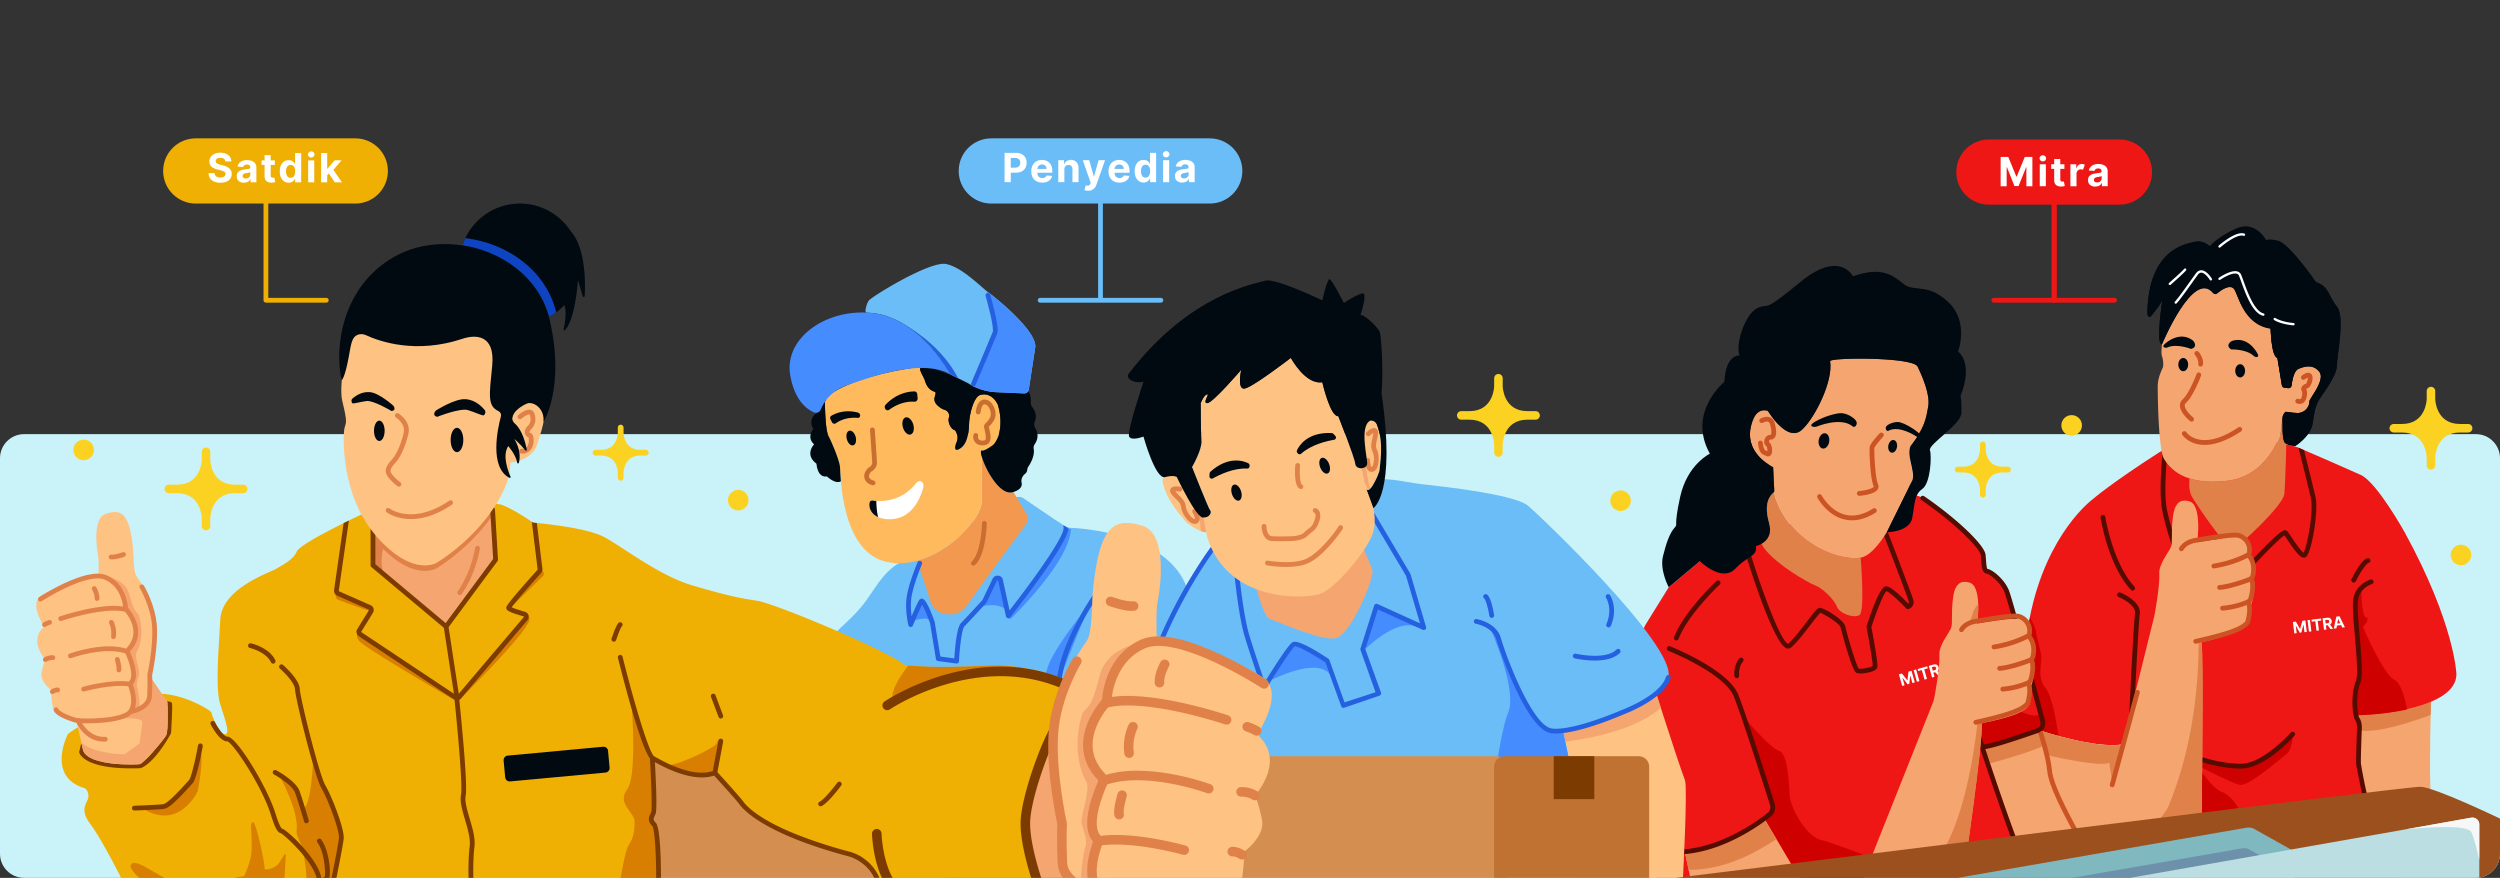 <svg xmlns="http://www.w3.org/2000/svg" width="1048" height="368" fill="none" viewBox="0 0 1048 368">
  <rect x="0" y="0" width="1048" height="368" fill="#333333" stroke="none"/>
  <g clip-path="url(#a)">
    <path stroke="#EF1616" stroke-linecap="round" stroke-linejoin="round" stroke-width="2" d="M861.109 85.328v40.54h25.3"/>
    <path stroke="#EF1616" stroke-linecap="round" stroke-linejoin="round" stroke-width="2" d="M861.111 85.328v40.54h-25.31"/>
    <path stroke="#6BBDF7" stroke-linecap="round" stroke-linejoin="round" stroke-width="2" d="M461.33 85.328v40.54h25.31m-25.311-40.54v40.54h-25.3"/>
    <path fill="#CAF3F9" d="M1037.89 181.988H10.11c-5.584 0-10.11 4.527-10.11 10.11v165.79c0 5.584 4.526 10.11 10.11 10.11h1027.78c5.58 0 10.11-4.526 10.11-10.11v-165.79c0-5.583-4.53-10.11-10.11-10.11Z"/>
    <path fill="#F5A56F" d="M1031.63 367.868h-28.46c-1.22-2.84-8.16-19.18-12.66-32.72l-2.75-29.27-.59-6.37c2.75-.1 11.3-.53 19.88-2.39 4.24-.93 8.5-2.2 12.04-3.97-.02.9-.09 3.31-.16 6.56-.23 10.4-.52 29.4.17 34.61.98 7.29 12.54 33.55 12.54 33.55h-.01Z"/>
    <path fill="#E08149" d="M1019.04 294.199c-.03 1.22-.08 3.14-.13 5.51-5.47 2.07-21.949 7.9-29.969 6.45-.03-1.34-.13-2.61-.36-3.79-.16-.8-1.33-1.75-.96-2.26.15-.32.61-.35.61-.35s.12 0 .34-.01c4.85 0 19.979-1.12 30.469-5.55Z"/>
    <path fill="#EF1616" d="M1029.73 282.597c0 14.33-33.469 17.14-41.159 17.15-.22.01-.34.01-.34.01s-.46.03-.61.35c-.37.51.81 1.46.96 2.26.96 4.98-.29 11.58.05 17.93.73 10.64 16.489 47.74 16.599 47.83H892.901c-4.36-9.36-.84-47.86 0-57.42-6.71 5.19-36.23-3.2-43.9-7-2.13-1.78-.1-30.89 0-31.92.44-4.65 1.1-9.01 1.91-13.08 7.11-35.63 26.54-49.58 26.54-49.58s7-6.2 27.78-19.56c1.1-.69 2.25-1.35 3.42-1.91 21.17-10.29 54.46-.17 54.46-.17 6.7 2.86 20.1 8.71 26.54 11.61 6.75 3.08 18.409 24.08 18.409 24.08 21 38.34 21.67 59.42 21.67 59.42Z"/>
    <path fill="#E08149" d="M958.5 182.667s-.42 19.66-.92 24.47c-.5 4.81-19 21.94-21.33 22.94-2.34 1-16.17-19.5-17.59-22.25-1.41-2.75-.8-7.25-.8-7.25 3.78 1.19 8.8 1.74 15.55 1 18.17-2 23-21.16 23-21.16s-.02-1.7.18-3.49l.25-.15 1.66 5.89Z"/>
    <path fill="#fff" d="m961.17 260.738 1.26-.16 1.73 3.08h.06l.93-3.42 1.26-.16.6 4.83-.99.12-.39-3.15h-.04l-.86 3.28-.67.08-1.64-2.98h-.04l.39 3.16-.99.12-.6-4.83-.01.03Zm7.161-.89.6 4.83-1.02.13-.6-4.83 1.02-.13Zm.769.759-.1-.84 3.97-.49.1.84-1.48.18.5 3.99-1.01.13-.5-3.99-1.48.18Zm5.119 3.42-.6-4.83 1.91-.24c.55-.07.99.02 1.33.27.34.25.54.61.6 1.09.04.33 0 .62-.12.88-.12.25-.31.45-.57.61l1.26 1.75-1.13.14-1.13-1.6-.75.09.21 1.71-1.02.13h.01Zm.71-2.66.69-.09c.58-.07.84-.35.78-.83-.06-.5-.38-.71-.97-.63l-.69.09.18 1.46h.01Zm4.481 2.009-1.09.14 1.07-5.04 1.32-.16 2.27 4.62-1.09.14-.5-1.06-1.74.22-.22 1.15-.02-.01Zm.38-1.98 1.23-.15-.82-1.75h-.04l-.37 1.91v-.01Z"/>
    <path fill="#CE0000" d="M988.331 299.826s-.46.03-.61.35c-.8-3.16-.91-10.24.78-14.18 2-4.67-2-29-1-34.76.36-2.05 1.28-3.57 2.32-4.67h.01s.06 12.1 2 12.26c1.94.17-.89 3.95-1.25 3.84-.36-.11 8.75 20.25 12.829 22.08 3.58 1.6 5.24 10.48 5.59 12.68-10.349 2.25-20.669 2.4-20.669 2.4Zm-27.251 8.811s-.17 5.69-2.67 7.53c-2.5 1.84-15.7 13.58-19.43 12.83-3.73-.75-17.98-8.25-17.98-8.25s6.17 9.75 10.25 11.17 7.13 6.86 7.13 6.86l-17.71 2.64-.67-23.42s14.92 3.25 15.83 3.17c.91-.08 6.67 0 12-2.92s13.25-9.61 13.25-9.61Zm-98.21-.11c-7.16-1.96-12.94-4.05-13.77-4.75-2.13-1.78-.1-30.89 0-31.92.44-4.65 1.1-9.01 1.91-13.08 1.15 2.29 2.44 5.07 2.52 6.11.13 1.89 1.61 6.89 2.15 9.67.54 2.77-2.04 9.16 1.69 13.69 3.17 3.84 5.01 16.49 5.5 20.28Z"/>
    <path fill="#540C00" d="M894.73 245.889c-9.07-9.85-12.16-28.97-12.19-29.17-.09-.54-.6-.91-1.15-.83-.54.09-.91.6-.83 1.14.13.81 3.22 19.92 12.7 30.21.2.22.47.33.74.33.24 0 .48-.09.67-.27.41-.37.44-1.01.06-1.41Zm98.9-11.13a.995.995 0 0 0-1.21-.73c-2.48.62-5.72 6.85-6.65 8.75-.25.5-.04 1.1.45 1.34.14.07.29.1.44.1.37 0 .73-.2.9-.55 1.73-3.51 4.29-7.43 5.35-7.7.53-.13.86-.68.72-1.21Zm-31.89 72.24a.998.998 0 0 0-1.41.09c-.11.13-11.65 13-20.76 13.08-9.32.1-19.53-3.8-19.63-3.84a.993.993 0 0 0-1.29.57.99.99 0 0 0 .57 1.29c.42.17 10.41 3.98 20.06 3.98h.31c9.99-.09 21.74-13.2 22.24-13.76a.998.998 0 0 0-.09-1.41Zm33.22-63.38c-.15-.53-.71-.83-1.24-.68-.1.03-2.5.74-4.54 2.86-.03.03-.06.05-.09.08-1.36 1.44-2.22 3.18-2.58 5.19-.46 2.67.08 8.87.65 15.44.64 7.45 1.44 16.72.42 19.1-1.78 4.16-1.69 11.43-.83 14.8.17.75.39 1.29.64 1.65.12.18.23.39.33.65 0 .03.01.05.02.08.05.13.09.25.12.38.26 1.01.26 2.26.17 3.18v.22c-.16 4.21-.27 7.85-.32 10.27v.43c-.03 1.2-.03 2.18-.01 2.78.01.18.02.33.03.34 0 .04 0 .09.01.13.2 1.53 2.52 12.8 2.84 13.99a1 1 0 0 0 1.22.72c.27-.08.49-.26.6-.48.14-.22.18-.49.11-.75-1.21-4.57-2.6-12.49-2.78-13.7 0-.01 0-.02-.01-.04 0-.08-.01-.19-.02-.31-.02-.54-.02-1.48 0-2.66v-.43c.06-2.39.17-6.02.32-10.22v-.18c.06-.49.19-2.2-.22-3.78-.04-.17-.09-.34-.16-.51 0-.03-.01-.06-.02-.08a5.32 5.32 0 0 0-.58-1.17c-.03-.04-.18-.27-.35-.99 0-.03-.02-.07-.02-.11-.75-3.07-.83-9.74.75-13.43 1.13-2.64.63-9.65-.27-20.05-.53-6.15-1.08-12.52-.67-14.93.28-1.57.95-2.94 1.99-4.08.03-.02.06-.05.09-.08 1.66-1.77 3.7-2.38 3.72-2.39.44-.12.72-.53.72-.96 0-.09-.01-.19-.04-.28Zm-106.09 4.79a.99.99 0 0 0-1.3.55c-.21.51.04 1.09.55 1.3 2.07.85 7.34 3.72 6.89 6.84-.67 4.55-2.88 51.64-3.01 54.3v.05a1 1 0 0 0 .84 1.03c.04.01.07.02.11.02h.05c.53 0 .97-.42 1-.95.02-.5 2.33-49.67 2.99-54.16.77-5.3-7.75-8.84-8.12-8.98Zm76.98-59.71c1.12 4.49 3.68 14.76 4.79 19.52 1.43 6.17-1.73 23.78-3.98 25.28-1.87 1.24-4.13-1.83-7.62-7.03a65.8 65.8 0 0 0-1.41-2.06c-1.95 1.21-8.52 7.84-14.3 14.15-.06 10.347-.504 15.52-1.33 15.52-.35.05-5.91 1.09-9.32 1.74-.06.01-.12.01-.18.01a.989.989 0 0 1-1-.95l-.82-16.11c-4.29-4.21-9.43-8.77-10.87-9.4-.85.77-3.08 4.4-4.77 7.55-.19.35-.56.55-.96.52a.985.985 0 0 1-.86-.65c-.22-.58-5.21-14.29-6.87-23.16-1.26-6.69-.32-18.78.27-24.76.69-.42 1.41-.79 2.13-1.14-.54 5.21-1.73 18.63-.44 25.53 1.26 6.69 4.56 16.51 6.04 20.75 1.6-2.81 3.67-6.12 4.85-6.6.59-.24 1.97-.81 13.17 10.21.17.18.28.41.29.66l.78 15.36c4.58-.87 6.68-1.25 7.66-1.42.12-2.21.2-9.45.23-14.06 0-.25.09-.49.26-.67 6.33-6.91 14.27-15.16 16.21-15.24.33-.02.64.1.88.32.39.36.96 1.2 2.02 2.78 1.17 1.74 3.82 5.7 4.96 6.34 1.27-2.03 4.41-17.06 3.03-23.02-1.26-5.4-4.39-17.91-5.16-20.97l2.32 1Z"/>
    <path fill="#CE0000" d="M988.221 301.5c.19.23.34.54.46.93-.12-.33-.27-.65-.46-.93Z"/>
    <path fill="#E08149" d="M921.071 227.116c-1.46.57-4.3.52-4.3.52 1.47-.61 2.05-3.43 2.64-5.15.45-1.34 1.58-2.65 2.06-3.17.11 3.43-.26 6.74-.4 7.8Z"/>
    <path fill="#F5A56F" d="M943.221 259.149c.14 5.32-16.62 9.23-19.81 9.93l-.52.11c.01.03.01.07.02.11.05.33.09.83.12 1.49.03.64.07 1.45.1 2.41.49 16.56-.24 74.6-.24 74.6h-.16l.16.09c-2.15 13.35-10.94 18.41-21.1 19.83h-.01c-2.87.41-5.84.52-8.8.45-2.62-.06-5.24-.26-7.76-.54-7-.77-3.11.24-7.73-1.05-8.79-2.46-20.92-33.36-21.52-50.52-.15-4.38-.19-7.85-.2-9.65 9.35 3.06 25.99 7.25 33.97 5.69l12.89-52.01c.7-1.75 2.89-15.8 2.56-19.63-.34-3.83 3.91-8.92 4.83-11.08.92-2.17-.08-5.75.92-13.09 1-7.33 4.75-6.65 6.75-6.15 2.8.7 3.63 4.98 3.77 9.09.11 3.43-.26 6.74-.4 7.8-.02.23-.04.35-.04.35s12.17-2.17 17.08-2.1c4.92.07 4.67 8.01 4.67 8.01 3.08 3.34 1.33 10 1.33 10 1.88 6.98-1.03 11.38-1.37 11.87.09-.07.36-.65.49 3.99Z"/>
    <path fill="#E08149" d="m889.761 312.096-1.58 6.38-2.74 9.63-1.22-8.33c-4.23 1.64-20.96-2.01-28.25-3.72-.15-4.38-.19-7.85-.2-9.65 9.36 3.06 26.02 7.26 33.99 5.69Zm33.13 35.701h-.16l.16.09c-2.15 13.35-10.94 18.41-21.1 19.83h-.01c-2.87.41-5.84.52-8.8.45-2.62-.06-5.24-.26-7.76-.54 5.88-7.36 22.48-26.48 23.5-28.94 6.68-15.85 12.77-38.58 12.97-69.03l1.22-.27c.04.29.08.76.12 1.4.03.64.07 1.45.1 2.41.49 16.56-.24 74.6-.24 74.6Z"/>
    <path fill="#F5A56F" d="M970.7 163.988c-.8 1.16-1.58 2.17-2.01 3.22-.13.28-.22.57-.28.87-.11.56-.26 1.07-.42 1.52-2.1 5.65-8.13 2.77-9.83 3.23-.03.01-.06.02-.08.03h-.01c-.39.16-.69.63-.91 1.26-.02.01-.02.02-.02.03-.11.32-.2.67-.28 1.05-.48 2.23-.45 5.22-.45 5.22s-4.83 19.16-23 21.16c-18.16 2-23.83-5.41-26.25-9.16-2.41-3.75-2.66-27.25-2.66-30.59s1.75-6.91 2.12-7.66c.38-.75.29-3.25-.37-5-.26-.69-.18-2.67.02-4.83h.03s13.09-31.7 21.47-21.44c.39.48 1.07.56 1.55.17 1.69-1.39 5.39-4.02 7.12-1.96 1.83 2.19 3.83 15 15.39 16.67 0 0 .22 11.61 2.83 12.33l1.9 11.48c.08.53.52.93 1.05.99l1.7.17c.64.06 1.22-.4 1.3-1.03.24-2.04.96-6.17 2.8-7 2.47-1.11 6.33-2.19 8.93 1.27 1.44 1.92-.05 5.27-1.64 8Z"/>
    <path fill="#020A11" d="M927.77 122.618c.39.48 1.07.56 1.55.17 1.69-1.39 5.4-4.02 7.13-1.96 1.83 2.19 3.83 15 15.39 16.67 0 0 .22 11.61 2.83 12.33l1.89 11.48c.09.53.52.94 1.05.99l1.7.17c.64.06 1.22-.39 1.29-1.03.25-2.04.96-6.16 2.8-6.99 2.47-1.11 6.33-2.19 8.93 1.27 2.6 3.46-4.35 11.58-4.2 12.32.15.74-.54 4.64-4.81 5.11l-5.25-.56s-1.27 1.05-1.23 2.65c.04 1.6-.35 9.1 1.04 10.27 1.39 1.17 4.28 1.28 4.28 1.28s6.5-4.11 7.28-9.44c.78-5.33 1.28-7.28 2.33-9.33s7.83-10.42 7.83-14.79c0-4.37 3.56-20.54 0-24.82-3.56-4.28-3.11-8.31-8.78-10.22 0 0-11.11-16.25-16.02-17.33-4.9-1.08-4.73 0-4.73 0s-4.5-8.75-12.67-5.08-11 7.42-11 7.42-2.83-2.75-6.17-1.92c-3.34.83-19.67 2.5-20.08 30 0 0 .29 2.46 1.71.88s4.54-6.17 4.54-6.17-2.81 18.51-.12 18.1c0 0 13.09-31.7 21.47-21.44l.02-.03Z"/>
    <path fill="#020A11" d="M956.861 175.198c.03-.39.14-.74.28-1.05-.11.32-.2.67-.28 1.05Zm11.831-7.991c-.13.28-.22.57-.28.87-.11.56-.26 1.07-.42 1.52.16-.59.19-1.08.15-1.29-.03-.14.19-.53.55-1.1Z"/>
    <path fill="#020A11" d="M906.3 144.338c-2.69.41.12-18.1.12-18.1s-3.12 4.58-4.54 6.17c-1.42 1.59-1.71-.88-1.71-.88.42-27.5 16.75-29.17 20.08-30 3.33-.83 6.17 1.92 6.17 1.92s2.83-3.75 11-7.42 12.67 5.08 12.67 5.08-.17-1.08 4.73 0 16.02 17.33 16.02 17.33c5.67 1.92 5.22 5.94 8.78 10.22 3.56 4.28 0 20.44 0 24.82 0 4.38-6.78 12.74-7.83 14.79-1.05 2.05-1.56 4-2.33 9.33s-7.28 9.44-7.28 9.44-2.89-.11-4.28-1.28c-1.39-1.17-1-8.67-1.04-10.27-.04-1.6 1.23-2.65 1.23-2.65l5.25.56c4.27-.47 4.96-4.38 4.81-5.11-.15-.73 6.81-8.86 4.2-12.32-2.61-3.46-6.46-2.38-8.93-1.27-1.84.83-2.56 4.95-2.8 6.99-.08.64-.65 1.09-1.29 1.03l-1.7-.17c-.53-.05-.97-.46-1.05-.99l-1.89-11.48c-2.61-.72-2.83-12.33-2.83-12.33-11.56-1.67-13.56-14.48-15.39-16.67-1.73-2.06-5.43.57-7.13 1.96-.47.39-1.16.3-1.55-.17-8.38-10.26-21.47 21.44-21.47 21.44l-.02.03Zm8.92 5.72c-1.14 0-2.06 1.24-2.06 2.78 0 1.54.92 2.78 2.06 2.78 1.14 0 2.06-1.24 2.06-2.78 0-1.54-.92-2.78-2.06-2.78Zm23.85 2.61c-1.14 0-2.06 1.24-2.06 2.78 0 1.54.92 2.78 2.06 2.78 1.14 0 2.06-1.24 2.06-2.78 0-1.54-.92-2.78-2.06-2.78Zm-3.78-6.19s6.43-.24 9.56 2.81c.54.53 2.24.71 1.67-.67-.57-1.38-4.27-7.57-10.5-5.82-1.14.32-3.17 2.07-.72 3.68h-.01Zm-16.26-3.92c-5.27-3.76-10.85.82-11.85 1.92s.65 1.51 1.34 1.19c3.97-1.81 9.94.6 9.94.6 2.85-.69 1.53-3.02.57-3.71Z"/>
    <path fill="#CC5323" d="M922.501 153.657s-.1 0-.15-.01a.998.998 0 0 1-.84-1.14c.26-1.77-1.34-3.68-1.35-3.7a.999.999 0 1 1 1.52-1.3c.09.11 2.21 2.61 1.81 5.29-.07.5-.5.85-.99.85v.01Zm-3.02 22.71c.35-.43.28-1.06-.15-1.41-.89-.71-3.44-3.15-3.49-4.91-.01-.46.15-.82.51-1.16 3.14-2.88 6.19-11.04 6.32-11.39.19-.52-.07-1.09-.59-1.29-.52-.19-1.09.07-1.29.59-.03.08-3.01 8.06-5.8 10.61-.79.73-1.19 1.66-1.16 2.7.1 3 3.82 6.06 4.24 6.4.18.15.41.22.62.22.29 0 .58-.13.78-.37l.01.01Zm19.97 4.46a1.001 1.001 0 1 0-1.11-1.67c-15.65 10.42-21.59 2.39-21.85 2.03a.995.995 0 0 0-1.39-.25c-.46.31-.57.93-.26 1.39.18.26 2.98 4.17 9.35 4.17 3.77 0 8.79-1.37 15.26-5.67Zm26.75-12.62c1.01-1.39 1.16-4.15.53-5.15.07-.06.21-.16.44-.22 1.06-.3 1.65-1.65 1.91-2.43.18-.55.72-2.43-.08-3.47-.28-.36-.67-.59-1.14-.65-1.16-.15-2.52.84-2.9 1.14a.99.99 0 0 0-.16 1.4 1 1 0 0 0 1.4.17c.4-.31.92-.6 1.23-.7.07.7-.44 2.34-.81 2.61-.93.27-1.62.86-1.86 1.6-.18.55-.08 1.14.27 1.62.15.5.1 2.37-.56 3.03-.1.11-.3.3-.91.07-.51-.2-1.09.07-1.29.58-.2.51.07 1.09.58 1.29.42.16.82.23 1.2.23.85 0 1.6-.38 2.14-1.13l.01.01Zm-22.44 64.32c.68-2.61-.04-4.59-.78-5.79-1.05-1.71-2.8-2.97-4.68-3.35-2.91-.59-16.48 1.84-17.95 2.11-.19.02-4.74.58-6.78 4.05a.998.998 0 0 0 .36 1.37c.48.28 1.09.12 1.37-.36 1.52-2.6 5.24-3.07 5.34-3.08 5.89-1.07 15.34-2.52 17.26-2.12 1.32.27 2.62 1.2 3.37 2.43.51.83 1 2.16.62 3.94-1.35.74-6.51 3.36-13.98 4.56-.55.09-.92.6-.83 1.15a1 1 0 0 0 .99.84c.05 0 .11 0 .16-.01 6.96-1.12 11.93-3.38 14-4.44.73.93 2.07 3.27 1.2 7.19-.09.42-.39.77-.78.93-1.56.63-8.2 3.03-12.28 3.31-.55.04-.97.52-.93 1.07.04.53.48.93 1 .93h.07c4.14-.29 10.62-2.57 12.62-3.35.21.83.46 2.84-.51 6.52-.13.5-.49.91-.97 1.1-1.62.64-4.99 1.98-9.99 2.43a1 1 0 0 0 .09 2h.09c4.77-.43 8.11-1.61 9.98-2.34.21.77.52 2.8-.49 6.61-.11.42-.56.76-1.09 1.15l-.11.08c-1.9 1.41-5.75 3.28-19.89 6.42a.996.996 0 0 0 .22 1.97c.07 0 .14 0 .22-.02 14.47-3.21 18.48-5.15 20.65-6.77l.1-.08c.69-.51 1.54-1.14 1.83-2.24 1.27-4.84.66-7.28.32-8.15.46-.45.8-1.01.97-1.64 1.34-5.09.59-7.53.26-8.27.26-.36.47-.77.57-1.22 1.05-4.73-.64-7.67-1.63-8.91l.01-.02Zm-57.36 96.73 10.56-38.78c.15-.53-.17-1.08-.7-1.23-.53-.15-1.08.17-1.23.7l-10.56 38.78c-.15.53.17 1.08.7 1.23.09.02.18.04.26.04.44 0 .84-.29.96-.74h.01Z"/>
    <path fill="#fff" d="M930.44 103.829c-.14 0-.28-.06-.38-.17a.514.514 0 0 1 .04-.71c.29-.25 7.12-6.24 10.72-5.04.26.09.4.37.32.63a.5.5 0 0 1-.63.32c-2.55-.84-7.9 3.21-9.75 4.84-.1.08-.21.12-.33.12l.01.01Zm18.82 28.17a.49.49 0 0 0-.37-.6c-3.87-.94-6.82-9.19-8.42-13.62-.37-1.02-.68-1.9-.95-2.53-.31-.75-.85-1.24-1.61-1.46-2.75-.79-7.57 2.54-7.77 2.68-.23.16-.28.47-.12.7.16.23.47.28.7.12 1.28-.9 5.03-3.09 6.92-2.54.45.13.77.42.96.88.25.61.57 1.48.93 2.49 1.77 4.93 4.73 13.18 9.12 14.25.04 0 .08.01.12.01.23 0 .43-.15.49-.38Zm-36.81-4.84c1.41-1.53 4.1-5.3 6.47-8.62.88-1.24 1.72-2.4 2.4-3.34.46-.63.96-.92 1.5-.9 1.43.06 3.03 2.22 3.53 3.04a.502.502 0 1 0 .86-.52c-.08-.14-2.08-3.42-4.34-3.52-.89-.04-1.69.4-2.36 1.31-.69.94-1.52 2.11-2.41 3.35-2.35 3.3-5.02 7.03-6.39 8.52-.19.2-.17.52.03.71.1.09.22.13.34.13a.5.5 0 0 0 .37-.16Zm49.46 8.79a.49.49 0 0 0-.45-.54c-5.19-.48-7.57-2.07-7.6-2.08a.487.487 0 0 0-.69.13c-.15.23-.1.54.13.69.1.07 2.59 1.75 8.07 2.25h.05a.5.5 0 0 0 .5-.45h-.01Zm-51.97-16.58c.21-.18 5.15-4.51 6.44-6.01.18-.21.16-.53-.05-.71a.506.506 0 0 0-.71.05c-1.25 1.45-6.3 5.87-6.35 5.92-.21.18-.23.5-.05.71.1.11.24.17.38.17.12 0 .23-.04.33-.12l.01-.01Z"/>
    <path fill="#F5A56F" d="m881.551 367.872-29.7.571-19.1-48.071-2.94-7.389 25.5-6.171s.8 2.421 1.68 5.631c.93 3.39 1.95 7.649 2.23 10.889.89 10.45 22.33 44.54 22.33 44.54Z"/>
    <path fill="#F5A56F" d="m881.551 367.872-29.7.571-19.1-48.071-2.94-7.389 25.5-6.171s.8 2.421 1.68 5.631c.93 3.39 1.95 7.649 2.23 10.889.89 10.45 22.33 44.54 22.33 44.54Z"/>
    <path fill="#E08149" d="M856.991 312.443c-5.84 2.96-19.6 6.709-24.24 7.929l-2.94-7.389 25.5-6.171s.8 2.421 1.68 5.631Z"/>
    <path stroke="#CC5323" stroke-miterlimit="10" stroke-width="2" d="M855.311 306.812s.8 2.421 1.68 5.631c.93 3.39 1.95 7.649 2.23 10.889.89 10.45 22.33 44.54 22.33 44.54"/>
    <path fill="#EF1616" d="M691.33 353.999s-10.86-77.06-1.33-92.44l9.53-15.39 13.06-10.92s79.08-36.24 93.42-26.41c14.33 9.83 25 20.5 25.33 23.83.33 3.33.17 6.67 1.67 6.83 1.5.16 6.33 3.83 8.17 8.33 1.57 3.86 12.12 43.29 15.1 54.47.44 1.66-.47 3.38-2.09 3.95-6.2 2.16-20.43 7.01-22.51 6.75-2.67-.33 19.33 54.87 19.33 54.87H694.02l-2.67-13.87h-.02Z"/>
    <path fill="#fff" d="m796.03 282.689 1.269-.36 2.261 2.89.06-.02.41-3.64 1.269-.36 1.381 4.86-1 .28-.9-3.16h-.04l-.37 3.51-.68.19-2.151-2.8h-.039l.9 3.19-1 .28-1.38-4.86h.01Zm7.199-2.041 1.38 4.86-1.03.29-1.38-4.86 1.03-.29Zm.911.652-.24-.85 3.99-1.13.24.85-1.49.42 1.14 4.01-1.02.29-1.14-4.01-1.49.42h.01Zm5.779 2.699-1.38-4.86 1.92-.54c.55-.16 1.02-.13 1.41.07.39.2.65.54.78 1.03.09.33.1.64.02.92s-.24.51-.49.71l1.57 1.6-1.13.32-1.41-1.46-.75.21.49 1.72-1.03.29v-.01Zm.31-2.84.7-.2c.58-.16.81-.49.67-.97-.14-.5-.51-.66-1.09-.5l-.69.2.42 1.47h-.01Zm4.92 1.36-1.1.31.3-5.34 1.32-.38 3.05 4.39-1.1.31-.68-1.01-1.75.5-.05 1.21.01.01Zm.08-2.09 1.23-.35-1.12-1.67h-.04l-.08 2.02h.01Z"/>
    <path fill="#CE0000" d="M829.67 288.781s20.67 13.44 25 10.89l1.71 5.72-24.93 8.21-2.45-5.43.67-19.39Zm-98.2 14.211c-.21-.64.6-1.11 1.05-.61 3.43 3.91 10.32 11.46 13.15 12.3 3.83 1.14 4.22 13.24 4.56 18.74.34 5.5 7.11 17.41 13.28 18.74 5.08 1.1 30.64 11.14 39.49 14.64.63.25.45 1.19-.24 1.19l-48.18-.12c-.22 0-.42-.12-.53-.3l-13.94-23.53a.615.615 0 0 1 .21-.84c.9-.55 2.63-1.78 2.6-3.2-.04-1.91-1.11-5.52-1.11-5.52l-10.34-31.49Z"/>
    <path fill="#F5A56F" d="M754.221 367.87h-45.67l-.69-3.26-1.56-7.41c14.22-1.32 27.05-9.45 33.28-14.04l5.07 8.56 9.57 16.15Z"/>
    <path fill="#E08149" d="M744.651 351.72c-16.5 11.15-29.4 13.05-36.79 12.89l-1.56-7.41c14.22-1.32 27.05-9.45 33.28-14.04l5.07 8.56Z"/>
    <path fill="#540C00" d="M854.51 307.19c-12.17 4.24-19.64 6.52-22.26 6.79 6.48 19.63 16.75 49.4 19.75 53.05a1 1 0 0 1-.14 1.41c-.19.15-.41.23-.63.23a.957.957 0 0 1-.77-.371c-4.41-5.38-21.45-57.799-22.17-60.029-.05-.16-.06-.33-.03-.5.04-.23 4.34-22.82-3.37-35.37-.29-.47-.14-1.09.33-1.38.47-.29 1.09-.14 1.38.33 7.75 12.62 4.17 33.83 3.67 36.54.42 1.3.87 2.68 1.35 4.13.06 0 .12-.02.19-.01.97.13 7.31-1.57 22.06-6.7 1.12-.39 1.76-1.6 1.45-2.75-6.48-24.3-13.83-51.34-15.06-54.35-1.72-4.23-6.29-7.6-7.35-7.72-2.01-.22-2.19-2.76-2.39-5.69-.04-.66-.09-1.35-.16-2.04-.26-2.64-10.1-12.95-24.9-23.11a.997.997 0 0 1-.26-1.39c.31-.46.93-.57 1.39-.26 13.8 9.47 25.35 20.48 25.76 24.56.07.71.12 1.42.17 2.1.1 1.41.24 3.54.65 3.85 1.88.2 6.99 4.12 8.95 8.94 1.59 3.9 11.99 42.77 15.14 54.59.57 2.16-.62 4.42-2.73 5.15h-.02Zm-63.79-85.76c-.2-.51-.78-.77-1.29-.57-.52.2-.77.78-.57 1.29 4.37 11.32 10.98 28.64 11.29 29.98.11.45 0 .75-.18.95-2.43-2.54-7.14-7.18-9.21-7.29-.7-.05-2.85-.15-8.26 16.69-.05.16-.06.33-.03.49 1.33 7.06 2.63 14.94 2.57 16.17-.71.68-4.82 1.46-5.89 1.14-1.14-1.6-4.96-14.65-5.61-17.7-.63-2.94-8.87-7.58-10.42-7.76-1.07-.14-1.91.86-5.76 5.9-2.46 3.21-5.52 7.21-7.75 9.14-2.68-.2-10.44-20.25-16.09-38.71a.99.99 0 0 0-1.25-.66c-.53.16-.82.72-.66 1.25 1.96 6.41 12.02 38.46 17.42 40.04.67.2 1.33.06 1.85-.39 2.42-2.07 5.42-5.99 8.07-9.45 1.53-2 3.41-4.46 4.15-5.07 1.65.57 8.15 4.53 8.49 6.13.04.17 4.56 17.91 6.52 19 .42.23 1.09.33 1.88.33 1.73 0 3.99-.47 5.27-1.03 1-.43 1.57-.96 1.73-1.6.34-1.37-1.59-12.04-2.5-16.84 2.13-6.6 5.07-14.01 6.31-15.04 1.23.36 5.17 3.92 8.27 7.21.26.28.66.39 1.03.27 1.07-.33 2.49-1.58 2.01-3.63-.45-1.9-10.26-27.35-11.37-30.24h-.02Zm-62.06 69.74c-4.11-10.36-27.54-19.83-28.54-20.23a.994.994 0 0 0-1.3.56c-.21.51.04 1.09.56 1.3.24.09 23.62 9.54 27.42 19.11 3.53 8.9 13.28 39.49 15.2 45.53.4 1.25-.02 2.57-1.04 3.38-.5.39-1.08.84-1.73 1.31-.04.03-.07.05-.1.09-6.3 4.63-18.84 12.49-32.69 13.78-.34.04-.68.06-1.11.1-.55.04-.91.52-.87 1.07.04.52.52.92 1.04.92h.08l1.06-.09c14.4-1.34 27.35-9.49 33.78-14.23.03-.02.06-.05.09-.08.63-.46 1.2-.89 1.69-1.28 1.69-1.33 2.37-3.51 1.72-5.56-1.92-6.05-11.69-36.7-15.24-45.67l-.02-.01Zm-.6-6.88h.13c.55-.07.93-.57.86-1.12 0-.03-.42-3.46 1.6-5.82a.999.999 0 1 0-1.52-1.3c-2.59 3.03-2.09 7.2-2.06 7.38.06.5.5.87.99.87v-.01Zm-25.69-15.89c.12.04.24.07.36.07.4 0 .78-.25.93-.64 3.87-10.18 17.12-22.67 17.25-22.79.4-.38.42-1.01.05-1.41-.38-.4-1.01-.42-1.41-.05-.56.52-13.72 12.93-17.75 23.54-.2.52.06 1.09.58 1.29l-.01-.01Z"/>
    <path fill="#F5A56F" d="M850.989 294.132c.14 5.32-16.61 8.23-19.8 8.93l-.52.11c.92 5.66-7.78 65.7-7.78 65.7h-42.2l29.75-74.74c.7-1.75 2.89-15.8 2.56-19.63-.34-3.83 3.91-8.92 4.83-11.08.92-2.17-.08-5.75.92-13.09 1-7.33 4.75-6.65 6.75-6.15 2.8.7 3.63 4.98 3.77 9.09.11 3.43-.26 6.74-.4 7.8-.02.23-.04.35-.04.35s12.17-2.17 17.08-2.1c4.92.07 4.67 8.01 4.67 8.01 3.08 3.34 1.33 10 1.33 10 1.88 6.98-1.03 11.38-1.37 11.87.09-.07.32.29.45 4.93Z"/>
    <path fill="#E08149" d="M828.87 261.073c-1.46.57-4.3.52-4.3.52 1.47-.61 2.05-3.43 2.64-5.15.45-1.34 1.58-2.65 2.06-3.17.11 3.43-.26 6.74-.4 7.8Zm2.28 42.217c-.33.07-.45.61-.45.61.92 5.66-7.8 64.97-7.8 64.97h-20.89s19.52-2.53 27-66.03l2.16.33v.12h-.02Zm-51.71-45.399c-2.44 1.33-8.22-.58-9.44-3.68-1.23-3.1-6.34-7.88-9-8.77-2.45-.81-19-10.12-22.59-17.49 2.08-1.21 4.58-3.75 3.17-8.7-2.25-7.92 0-11.37 2.19-13.04.14 1.08.32 2.03.56 2.71 6.48 18.5 26.08 26.41 35.67 24.83 0 0 1.89 22.81-.56 24.14Z"/>
    <path fill="#F5A56F" d="M808.419 169.331c-.02.17-.03.34-.05.51-.01.19-.04.37-.07.55-.17 1.39-.43 2.88-.8 4.44-.66 2.82-1.83 5.06-3.03 6.94a.21.21 0 0 1-.04.06c-1.03 1.63-2.1 2.99-2.89 4.22l-.01.02c-.46.73-.82 1.41-1.03 2.07-.11.38-.17.74-.17 1.11 0 .28.01.57.05.89.06.86.22 1.84.41 2.86v.02c.47 2.51 1.12 5.23 1.12 6.89.01.06.01.12-.01.17 0 .37-.05.68-.15.92-.03.07-.07.17-.13.31-.01.03-.03.07-.05.12-.99 2.47-5.33 13.23-10.63 21.68-3.46 5.51-7.33 10.04-10.94 10.64-9.59 1.58-29.19-6.33-35.67-24.83-.24-.68-.42-1.63-.56-2.71-.55-4.2-.44-10.36-.44-10.36s-.01 0-.03-.01c-.63-.23-11.63-4.43-9.56-15.84 0-.02.01-.05.01-.07.28-1.51.79-3.15 1.58-4.93.15-.34.32-.65.52-.95.01-.02.02-.03.03-.05 2.27-3.05 5.22-1.74 5.22-1.74s8.46 14.28 14.73 7.42c.06-.06.11-.12.17-.18 4.81-4.7 12.5-19.62 11.16-28.08-.25-1.59 34.67-1.84 36.67 2.25 1.86 3.79 4.9 10.8 4.59 15.66Z"/>
    <path fill="#020A11" d="M743.299 195.84c-.63-.23-11.63-4.43-9.56-15.84-1.63 10.45 8.95 15.55 9.56 15.84Zm.03.012.44 10.36c-.55-4.2-.44-10.36-.44-10.36Zm47.61 27.258c.29-.61 9.64-19.4 10.63-21.68-.99 2.47-5.33 13.23-10.63 21.68Zm9.852-30.109c-.25-1.14-.38-2.08-.41-2.86.06.86.22 1.84.41 2.86Zm.739-6.931c-.46.73-.82 1.41-1.03 2.07.22-1.02.66-1.58 1.03-2.07Zm.091 15.242c.16-.38.25-.78.28-1.23 0 .37-.05.68-.15.92-.03.07-.07.17-.13.31Zm6.68-30.921c-.17 1.39-.43 2.88-.8 4.44-.66 2.82-1.83 5.06-3.03 6.94 2.77-4.61 3.13-7.6 3.83-11.38Z"/>
    <path fill="#020A11" d="M778.111 176.501c.83 1.47-.67 2.92-1.36 2.32-5.02-4.3-15.17 0-15.17 0-1.19.45-4.25-.1-.5-2.18s7.81-3.22 10.28-3.44c2.47-.22 5.92 1.83 6.75 3.31v-.01Zm-12.99 5.12c-1.22-.2-2.43 1.08-2.72 2.85-.29 1.77.47 3.37 1.68 3.56 1.22.2 2.43-1.08 2.72-2.85.29-1.77-.47-3.37-1.68-3.56Zm30.1 5.77c.24-1.46-.39-2.78-1.39-2.94-1-.16-2.01.89-2.25 2.36-.24 1.46.39 2.78 1.39 2.94 1 .16 2.01-.89 2.25-2.36Zm25.61-40.07s4.67-12.08-3.83-20.42c-8.5-8.33-14.33-4.5-18.58-7.58-4.25-3.08-8.58-8.17-21.67-3.5 0 0-5.5-11.25-22.08 2.41-16.58 13.67-12.42 8.5-17.83 10.84-5.42 2.33-9.58 15.92-7.58 19.92 0 0-5.83-.72-6.42 11.1 0 0-15.72 12.72-6.06 30.09 0 0-9.44 4.48-12.44 18.04-3 13.56-.67 11.06-2.44 13.09-1.78 2.02-3.33 5.88-4.78 11.84-1.44 5.96 2.42 13.01 2.42 13.01l13.06-10.92s9.17 9.09 14.83 3.17c5.67-5.92 9.17-4.92 8.67-9.5 0 0 7.75-1.75 5.5-9.67s0-11.37 2.19-13.04l-.44-10.36s-11.32-5.11-9.58-15.92c1.64-10.21 7.36-7.67 7.36-7.67s8.45 14.28 14.73 7.42c.05-.06.11-.12.16-.18l-.05.06c4.8-4.65 12.56-19.65 11.22-28.15-.25-1.58 34.67-1.83 36.67 2.25s5.37 11.88 4.47 16.72c-.7 3.77-1.07 6.76-3.81 11.35-.12-.12-.26-.24-.41-.37-2.6-2.21-5.58-3.73-7.47-4.29-1.89-.56-4.9.5-5.78 1.52-.88 1.02.06 2.38.7 2.02 4.59-2.57 11.82 2.37 11.82 2.37.08.05.18.09.28.13-.6.92-1.29 1.89-2.09 2.96-.75.99-1.77 2.23-.75 6.93 1.02 4.7 1.51 6.64.84 8.3-.67 1.66-10.69 21.81-10.69 21.81s9.56 0 10.68-6.11c1.11-6.11.78-9.61 4.22-12.06 3.44-2.44 3.94-13.78 3.17-16.22-.78-2.44 12.94-10.67 13.17-15.5.22-4.83-.34-7.35-.34-7.35s5.62-12.37-.99-18.53l-.05-.01Z"/>
    <path fill="#CC5323" d="M853.201 275.391c-.1.45-.31.86-.57 1.22.33.74 1.08 3.18-.26 8.27-.17.64-.52 1.19-.97 1.64.35.86.96 3.31-.32 8.15-.29 1.1-1.14 1.74-1.83 2.24l-.1.08c-2.17 1.62-6.18 3.56-20.65 6.77-.07.02-.15.02-.22.02-.46 0-.87-.32-.98-.78a.996.996 0 0 1 .76-1.19c14.14-3.14 17.99-5 19.89-6.42l.11-.08c.52-.39.98-.72 1.09-1.15 1-3.81.7-5.83.49-6.61-1.87.73-5.21 1.91-9.98 2.34h-.09c-.51 0-.95-.39-1-.91-.05-.55.36-1.04.91-1.09 5-.45 8.37-1.79 9.99-2.43.47-.19.83-.6.97-1.1.97-3.67.72-5.69.51-6.52-2 .78-8.48 3.06-12.62 3.35h-.07c-.52 0-.96-.4-1-.93-.04-.55.38-1.03.93-1.07 4.08-.28 10.73-2.69 12.28-3.31.4-.16.69-.51.78-.93.87-3.92-.48-6.26-1.2-7.19-2.06 1.07-7.04 3.33-14 4.44-.05 0-.11.01-.16.01-.48 0-.91-.35-.99-.84-.09-.54.28-1.06.83-1.15 7.47-1.2 12.63-3.82 13.98-4.56.38-1.78-.12-3.12-.62-3.94-.76-1.23-2.05-2.16-3.37-2.43-1.92-.4-11.38 1.06-17.26 2.12-.1.01-3.82.48-5.34 3.08-.28.48-.89.63-1.37.36a.998.998 0 0 1-.36-1.37c2.03-3.47 6.58-4.03 6.78-4.05 1.47-.27 15.04-2.7 17.95-2.11 1.88.38 3.63 1.63 4.68 3.35.74 1.2 1.46 3.18.78 5.79.99 1.24 2.68 4.18 1.63 8.91l-.01.02Zm-65.27-93.73c-1.48 1.61-3.99 4.5-4.17 5.79-.2 1.41.22 13.25 1.67 16.32.08.17.05.22.02.27-.48.82-3.55 1.6-6.11 1.81-.55.04-.96.53-.92 1.08.04.52.48.92 1 .92h.08c1.06-.09 6.42-.62 7.68-2.8.38-.65.4-1.4.06-2.12-1.19-2.54-1.65-14.11-1.5-15.16.15-.61 2.02-2.94 3.67-4.73a.996.996 0 0 0-.06-1.41.996.996 0 0 0-1.41.06l-.01-.03Zm-2.69 31.5c-4.19 2.67-8.19 3.53-11.9 2.56-6.23-1.63-9.65-7.95-9.68-8.02a.996.996 0 0 0-1.35-.41c-.49.26-.67.86-.42 1.35.15.29 3.85 7.14 10.93 9.01 1.17.31 2.35.46 3.56.46 3.21 0 6.54-1.09 9.94-3.26a1 1 0 0 0-1.08-1.68v-.01Zm-43.26-38.2c-1.76-.71-3.75.38-3.97.51-.48.27-.64.88-.37 1.36a1 1 0 0 0 1.36.38c.35-.2 1.51-.69 2.24-.39.13.05.51.21.75 1.02.87 2.96.56 4.3.28 4.45-1.2-.06-2.25.8-2.6 2.11-.3 1.14.03 2.2.84 2.67.25.33.42 1.42.37 2.06-.13-.06-.27-.11-.4-.16-.65-.25-1.17-.45-1.53-3.37a1.01 1.01 0 0 0-1.12-.87c-.55.07-.94.57-.87 1.12.48 3.82 1.46 4.47 2.8 4.99.16.06.33.12.5.22.34.19.65.26.91.26.34 0 .6-.12.77-.21.65-.39.97-1.25.93-2.49 0-.26-.12-2.53-1.3-3.24-.04-.14-.03-.5.17-.81.18-.29.37-.29.44-.29.69.04 1.33-.25 1.75-.79 1.08-1.38.58-4.15-.02-6.22-.42-1.44-1.28-2.06-1.93-2.32v.01Z"/>
    <path fill="#6BBDF7" d="M496.93 327.17c-.86 2.89-3.62 4.79-6.64 4.69L324.83 326s13.95-45.95 21.27-55.77c6.16-8.28 10.74-9.84 17.19-18.74 4.69-6.49 7.63-13.12 17.39-17.53 9.76-4.4 43.76-25.29 43.76-25.29s2.95-.83 4.28 0c1.08.68 12.46 8.55 17.05 11.47.36.23.68.43.95.59.53.33.87.51.94.5.02 0 .08-.01.2-.01.2 0 .56.01 1.05.04 7.52.32 46.14 3.75 49.92 30.41 3.46 24.45 2.14 62.02-1.9 75.5Z"/>
    <path fill="#458CFF" d="M452.621 258.532c-4.28 5.5-10.54 14.05-12.96 19.95-2.15 5.25-2.25 12.19-3.82 18.52-1.22 4.95-3.33 9.53-8.01 12.62-1.9 1.25-4.13 2.6-6.5 3.96-6.45 3.69-13.99 7.51-19.09 10.01-3.54 1.74-5.91 2.85-5.91 2.85h41.17l6-29.44.56-2.77s-.53-5.62-.23-7.95c.08-.55.85-2.69 1.99-5.65 0-.01.01-.02.01-.03 2.2-5.71 5.75-14.42 8.24-20.49 1.6-3.87 2.77-6.67 2.88-6.95-.19.21-1.96 2.33-4.33 5.37Zm-33.38-14.71a.998.998 0 0 0-.98-.76c-.37 0-.71.2-.88.53l-5.61 10.51s.19-.04.51-.1c1.53-.27 6.13-.87 8.69 1.08.63.47 1.13 1.1 1.44 1.92l-3.17-13.18Zm28.6-22.16c-.1 0-.16.01-.18.01-.07.01-.41-.17-.94-.5l-3.81 9.25-20.25 27.75s-.04.6.15.98c.19.37.61.51 1.52-.4 1.83-1.83 24.08-23.69 24.58-37.05-.51-.03-.87-.04-1.07-.04Zm-58.07 38.65a.698.698 0 0 0-.14-.27c.12.3.2.5.24.57-.01-.05-.05-.14-.1-.3Zm-7.39 0s.5-.17 1.25-.37c1.66-.45 4.53-1.04 5.69-.21.1.06.19.14.26.23.02.02.04.05.05.08-.73-1.86-2.84-7.48-2.84-7.48l-4.41 7.75Z"/>
    <path fill="#FFBA5D" d="m489.06 331.82-.96 8.96-2.91 27.22h-37.86v-37.66l14 .5 27.73.98Z"/>
    <path fill="#F3984F" d="m489.06 331.82-.96 8.96-40.77-1.44v-9l41.73 1.48Zm-59.14-111.788c-5.07 6.87-19.71 26.77-24.37 33.53-3.09 4.48-7.33 4.45-10.55 3.5-2.81-.82-4.83-3.27-5.29-6.16l-5.29-15.77c14.76-3.87 27.13-18.17 27.13-25.13v-18.58c1.49 5.22 7.57 16.59 13.11 14.89l.18-.06 5.31 8.88c.92 1.53.83 3.46-.23 4.9Z"/>
    <path fill="#FFBA5D" d="M417.62 184.722c-.07.13-.15.26-.23.39-.01.01-.01.02-.02.03-.11.18-.23.35-.35.52-.12.17-.25.34-.39.51-.06.07-.12.14-.18.2-1.5 1.7-3.23 2.25-4.18 2.43-.07.02-.14.03-.21.04-.12.02-.22.03-.3.04-.07.01-.14.01-.21.01v21.11c0 8.89-20.22 29.78-39.78 25.56-19.55-4.23-19.33-37.12-19.66-40-.34-2.89-3.45-10.23-4.89-13-1.06-2.05-1.34-9.46-1.42-13.23-.03-1.46.63-2.85 1.81-3.7 9.14-6.56 24.97-9.87 34.78-11.37 1.2-.18 2.41-.19 3.58-.04-1.05.5 1.32 3.78 1.76 5.34.51 1.83 1.61 3.88 3.93 4.61 1.78.55-1.55 2.94 1.17 5.61 1.29 1.26 2.32 1.78 3.04 1.97 1.42.37 2.33 1.83 1.92 3.24 0 .02-.01.04-.02.06-.61 2.01.89 4.73 2.12 5.12 1.22.39 1.88 3.33 1.05 5.22-.83 1.89-1.15 4.61 1.89 2.4 3.04-2.21 3.34-7.62 3.42-10.46v-.12c.03-.29.11-1.05.22-2.06 0-.03.01-.06.01-.09.55-3.45 2.02-8.84 4.55-9.53.02-.01.03-.02.05-.02.17-.04.34-.08.5-.1.16-.03.33-.05.5-.06.15-.01.3-.02.45-.02.13 0 .26 0 .39.01 1.96.11 3.97 1.19 5.2 3.95.03.06.06.12.08.18l.05.1s.02.05.05.15c.51 1.27.86 2.85.99 4.81 0 .03 0 .06.01.09 0 .12 0 .25.02.38.22 4.59-.56 7.67-1.71 9.72h.01Z"/>
    <path fill="#020A11" d="M411.55 188.891v2.53c-.43-1.53-.48-2.53 0-2.53Zm6.58-19.601c-.46-.9-2.14-3.72-5.2-3.95 1.96.11 3.97 1.19 5.2 3.95Zm-1.89 17.271c.07-.06.14-.12.21-.19-1.5 1.7-3.23 2.25-4.18 2.43 1.6-.35 3.37-1.74 3.97-2.24Zm3.061-12.032c-.27-2.41-.82-4.27-.99-4.81.51 1.27.86 2.85.99 4.81Z"/>
    <path fill="#fff" d="M386.87 205.041c-1 3.25-4.5 13.37-15.12 12.58-1.46-.11-2.65-.41-3.61-.84-3.53-1.55-4.03-4.75-3.55-6.23.16-.5.65-.81 1.17-.73.4.06.94.13 1.59.18 3.75.25 11.17-.33 16.77-7.56 1.25-1.61 3.75-.65 2.75 2.6Z"/>
    <path fill="#020A11" d="M368.14 216.781c-3.53-1.55-4.03-4.75-3.55-6.23.16-.5.65-.81 1.17-.73.4.06.94.13 1.59.18.04 1.82.21 4.89.79 6.78Zm65.78-37.491c-.46-.74-.48-1.65-.16-2.46.56-1.36.93-3.67-1.07-6.21-.38-.49-.59-1.1-.57-1.72.06-1.38-.02-3.81-1.14-4.85a1.75 1.75 0 0 0-1.04-.49c-1.23-.15-2.41.04-3.35.3-1.11.31-2.26-.13-2.91-1.08-.67-.96-1.79-1.97-3.63-2.17-1.51-.16-2.52.11-3.17.47-.92.52-2.04.46-2.9-.15-1.39-.99-3.36-2.07-4.86-1.65-.14.04-.27.08-.39.11-.67.21-1.16.44-1.51.65-.63.37-1.36.46-2.05.28-.18-.05-.36-.12-.53-.21l-1.91-1.02-.37-.19s-.04 0-.06-.02c-.69-.29-8.51-3.8-11.14-4.32-.03-.01-.07-.01-.11-.02-1.73-.3-3.41-.38-4.76-.38a.73.73 0 0 0-.32.06c-.01 0-.02.01-.02.01-.08.04-.13.1-.17.17-.01.01-.02.03-.03.05-.01.03-.03.07-.03.11-.21 1 1.62 3.64 2.01 5 .51 1.83 1.61 3.88 3.93 4.61 1.78.55-1.55 2.94 1.17 5.61 1.29 1.26 2.32 1.78 3.04 1.97 1.42.37 2.33 1.83 1.92 3.24 0 .02-.01.04-.02.06-.61 2.01.89 4.73 2.12 5.12 1.22.39 1.88 3.33 1.05 5.22-.83 1.89-1.15 4.61 1.89 2.4 3.04-2.21 3.34-7.62 3.42-10.46v-.12c.01-.49.09-1.21.22-2.05.2-1.28.52-2.84.99-4.33.04-.14.09-.28.13-.42.01-.04.03-.09.04-.13.05-.13.1-.26.15-.4.5-1.42 1.15-2.7 1.93-3.51.2-.2.4-.38.61-.51.09-.07.18-.12.28-.16.06-.04.13-.07.2-.09.09-.05.18-.08.28-.1.13-.03.25-.06.38-.08.04-.01.08-.02.12-.02.17-.03.34-.05.5-.06.15-.01.3-.02.45-.02.13 0 .26 0 .39.01a5.33 5.33 0 0 1 2.42.81c.11.06.22.14.32.21.06.04.12.09.17.13.24.18.45.37.65.56.07.06.13.13.2.2.06.07.12.13.18.2s.12.13.17.2c.06.06.11.13.16.2.05.06.1.12.15.19.1.13.18.25.26.37.2.3.35.57.46.77.13.24.19.39.19.39s.02.05.05.15c0 .03.02.06.03.09l.03.1c.02.08.05.18.08.29.03.09.06.18.08.29.02.06.04.12.05.18.03.12.07.26.11.41.01.07.03.15.05.23.02.07.04.15.05.23l.06.25.06.3c.02.08.03.16.05.24.03.16.06.33.1.51v.07c.04.2.07.41.1.62 0 .04.01.08.02.12.02.18.05.36.07.54.01.11.02.23.04.34 0 .05.01.11.01.16.3 2.9.17 6.56-1.5 9.68-.05.12-.12.24-.19.35-.28.5-.61.99-.99 1.45-.06.07-.12.14-.18.2-.07.07-.14.13-.21.19-.49.41-1.74 1.4-3.06 1.94-.2.09-.4.16-.6.22-.1.03-.19.06-.28.07-.08.03-.16.04-.24.05-.1.02-.19.03-.28.04-.08.01-.16.01-.23.01-.32 0-.4.44-.3 1.18 0 .09.03.18.05.28.02.12.04.24.07.37.02.07.04.15.06.23.03.15.07.3.12.47.48 1.67 1.42 3.97 2.68 6.27.08.15.16.3.23.44.74 1.32 1.57 2.62 2.48 3.79.14.19.28.37.43.55.16.2.32.39.49.58.09.1.18.21.27.31.35.38.7.73 1.05 1.05.13.12.27.24.41.35.2.17.41.34.62.48.13.1.26.18.39.27.32.2.64.38.97.52.16.07.32.14.48.19.02.01.03.01.05.02.15.05.3.09.44.12a2.967 2.967 0 0 0 .53.09 3.753 3.753 0 0 0 1.59-.14l.18-.06c3.17-1.02 3.74-2.58 3.43-3.96-.31-1.4.37-2.79 1.49-3.69.47-.37.82-.93.9-1.77.04-.43.19-.85.44-1.21.88-1.31 2.77-4.53 2.24-7.52-.12-.7.1-1.41.5-2 .88-1.3 1.95-3.8.08-6.81h.02Zm-73.4-5.48-.02-.05c-.13-.39-.45-.7-.83-.8-5.65-1.47-9.64.4-11.23 1.38-.44.27-.58.87-.32 1.39l.63 1.25c.32.63 1.08.86 1.59.49 3.34-2.37 7.13-2.47 9.18-2.29.74.06 1.24-.63 1-1.37Zm-1.83 9.31c-.46-1.69-1.66-2.83-2.68-2.55-1.02.28-1.48 1.87-1.01 3.56.46 1.69 1.66 2.83 2.68 2.55 1.02-.28 1.47-1.87 1.01-3.56Zm25.83-17.84c-.06-.68-.56-1.19-1.18-1.19-2.19 0-7.34.59-12.08 5.55-.32.34-.44.85-.33 1.32v.06c.22.89 1.15 1.27 1.85.75 1.95-1.44 5.8-3.68 10.6-3.37.74.05 1.36-.65 1.29-1.48l-.15-1.64Zm-1.68 12.65c-.58-1.97-2.02-3.29-3.21-2.94-1.2.36-1.69 2.24-1.11 4.21.58 1.98 2.02 3.29 3.21 2.94 1.19-.35 1.69-2.24 1.11-4.21Zm-30.42 22.67c-.02-.18-.03-.37-.04-.55-.05-.6-.08-1.16-.11-1.66-.01-.24-.03-.47-.04-.68l-.03-.6c-.01-.17-.02-.32-.02-.46-.03-.51-.05-.88-.07-1.09-.34-2.89-3.45-10.23-4.89-13-1.06-2.05-1.34-9.46-1.42-13.23v-.11c0-.15.01-.3.03-.45 0-.08.01-.16.03-.24.01-.09.03-.19.05-.28.05-.26.13-.51.24-.75.08-.21.19-.41.31-.61.05-.1.12-.2.19-.29l-.54-.27-3.72 6.7-.06.11s-3.89 2.3-1.39 6.75c0 0-3 3.33.33 6.39 0 0-4.16 4.22 1 8.11 0 0 .28 5.99 4.39 5.33 0 0 3.47 3.4 5.85 2.04-.04-.4-.07-.79-.09-1.16Z"/>
    <path fill="#C96E31" d="M412.67 218.42h-.02c-.54 0-.99.43-1 .98 0 .12-.3 12.21-4.28 15.99a.996.996 0 0 0-.03 1.41c.19.21.46.31.72.31.26 0 .5-.09.69-.27 4.58-4.35 4.89-16.87 4.9-17.4a.997.997 0 0 0-.98-1.02Zm3.97-42.15c.99-1.63.92-4.02-.18-6.08-.86-1.64-2.16-2.62-3.54-2.69-2.75-.13-3.71 3.17-3.84 5.14-.03.55.38 1.03.93 1.07.56.01 1.03-.38 1.07-.93.05-.71.5-3.36 1.74-3.28.64.03 1.36.65 1.88 1.62.75 1.42.84 3.1.23 4.11-.65 1.07-1.16 1.58-1.54 1.94-.49.48-1.04 1.03-.84 2.17.04.2.11.48.19.82.81 3.34.51 4.21.12 4.36-.86.32-1.84.23-2.39-.23-.41-.34-.56-.87-.45-1.58a.984.984 0 0 0-.82-1.15.99.99 0 0 0-1.15.82c-.24 1.42.17 2.65 1.15 3.45.7.58 1.64.88 2.62.88.58 0 1.17-.1 1.74-.32 2.52-.94 1.61-4.69 1.12-6.71-.07-.28-.13-.52-.16-.69-.01-.05-.01-.08-.01-.09.05-.07.18-.19.28-.3.43-.41 1.07-1.04 1.85-2.33Zm-50.37 25.21c-.83-.24-1.85-.72-1.97-1.64-.11-.87.54-1.92 1.2-2.31 1.42-.84 2.23-2.34 2.12-3.93l-.9-13.44c-.04-.56-.51-.94-1.07-.94-.55.04-.97.52-.93 1.07l.91 13.45c.05.83-.39 1.62-1.15 2.07-1.22.73-2.4 2.48-2.16 4.28.11.91.71 2.54 3.4 3.32.09.02.19.03.28.03.43 0 .83-.28.96-.72.15-.53-.16-1.08-.69-1.24Z"/>
    <path fill="#2560E0" d="M459.711 249.001a.996.996 0 0 0-1.39.24c-.27.38-2.77 3.97-5.7 9.29-4.96 8.98-11.13 22.91-9.8 34.68l-.69 3.79-5.4 29.44-.22 1.22c-.1.54.26 1.06.81 1.16.06 0 .12.02.18.02.47 0 .89-.34.98-.82l5.69-31.02.65-3.57c.01-.1.02-.2.01-.3-.47-3.96-.01-8.24.99-12.5 0-.01.01-.02.01-.03 1.77-7.45 5.2-14.87 8.24-20.49 3.11-5.75 5.81-9.62 5.88-9.72a.996.996 0 0 0-.24-1.39Zm-12.05-27.77c-.07.01-.41-.17-.94-.5-.27-.16-.59-.36-.95-.59.03.37.06.77.09 1.19.27 3.77-13.25 22.5-22.67 34.55l-2.86-13.15a.908.908 0 0 0-.12-.31 2.363 2.363 0 0 0-2.12-1.11c-.86.04-1.62.55-1.99 1.33l-4.28 8.91c-.87.95-7.24 7.9-8.97 9.63-1.82 1.82-2.55 10.77-2.79 14.83l-5.86-.79-2.38-14.47c0-.05-.03-.11-.05-.17-3.34-9.35-4.65-9.52-5.21-9.6a1.3 1.3 0 0 0-1.22.56c-.64.94-2.11 4.23-3.2 6.78-.31-2.36-.52-5.66.06-8.69.72-3.76 2.38-8.34 3.4-10.98.51-1.3.86-2.12.87-2.15a.998.998 0 0 0-.53-1.31.998.998 0 0 0-1.31.53v.02c-.2.48-3.27 7.77-4.38 13.52-1.14 5.92.47 12.53.54 12.81.1.42.46.73.89.76a.99.99 0 0 0 1-.62c.29-.69.61-1.46.96-2.27 1.02-2.4 2.19-5.06 2.9-6.45.71 1.17 1.83 3.7 2.79 6.24.19.48.37.97.54 1.44l2.48 15.1c.07.44.42.77.86.83l7.66 1.04h.14c.23 0 .45-.09.64-.23.21-.18.34-.45.36-.72.31-6.25 1.26-13.61 2.26-14.6 1.45-1.46 5.92-6.31 8.02-8.6.63-.68 1.05-1.14 1.12-1.21.06-.08.12-.16.16-.25l4.34-9.04c.08-.16.22-.19.3-.19.05-.01.15 0 .23.07l2.54 11.7.72 3.3c.08.38.37.67.75.76.12.03.25.03.37 0a.97.97 0 0 0 .64-.36c2.48-3.13 23.77-30.23 24.39-37.13.02-.15.03-.3.02-.44-.12 0-.18.01-.2.01l-.01.02Z"/>
    <path fill="#6BBDF7" d="m434.001 145.441-2.74 17.88c-.15.95-1 1.65-1.97 1.6l-11.75-.52c-3.44-.16-6.79-1.06-9.82-2.64-.68-.36-1.35-.75-2-1.17l-4.08-2.05-5.08-2.55c.39.16.77.34 1.14.52.19.09.39-.11.28-.3-1.57-2.73-8.41-13.85-19.09-20.34-.11-.07-.22-.13-.33-.2a33.79 33.79 0 0 0-3.48-1.82c-.1-.06-.2-.1-.3-.14-.12-.05-.21-.09-.27-.12-.02-.01-.04-.02-.05-.02-2.35-1.02-4.84-1.78-7.46-2.17-1.32-.2-2.64-.32-3.95-.38-.21-.37-.29-.81-.21-1.24.2-1.13.61-2.76 1.36-3.78 1.24-1.67 25.57-16.67 32.35-15.33 6.27 1.23 13.48 8.44 17.08 11.37.3.24.57.45.81.63 3.22 2.33 20 15.89 19.56 22.77Z"/>
    <path fill="#458CFF" d="M341.17 172.87c1.13.5 2.46-.05 2.91-1.2 1.06-2.74 3.93-7.73 11.21-10.27 10.19-3.55 30.25-10.89 42.41-4.89.19.1.39-.1.29-.29-2.1-3.64-13.56-22.19-30.99-24.81-19.33-2.9-38.5 9.68-35.74 25.86 1.78 10.48 6.89 14.26 9.91 15.6Zm92.831-27.431-2.74 17.88c-.15.95-1 1.65-1.97 1.6l-11.75-.52c-3.44-.16-6.79-1.06-9.82-2.64 2.42-5.69 8.67-20.44 9.39-22.32.89-2.33-3.48-17.4-3.48-17.4.3.24.57.45.81.63 3.22 2.33 20 15.89 19.56 22.77Z"/>
    <path stroke="#2560E0" stroke-linecap="round" stroke-linejoin="round" stroke-width="2" d="M408.061 160.961c2.42-5.69 8.33-19.64 9.05-21.52.89-2.33-2.99-15.64-2.99-15.64"/>
    <path fill="#2560E0" d="M397.981 156.211c-1.57-2.73-8.41-13.85-19.09-20.34 6 3.45 16.67 10.87 22.75 22.67l-5.08-2.55c.39.16.77.34 1.14.52.19.09.39-.11.28-.3Z"/>
    <path fill="#D38E50" d="M402.24 301.38V368H262.91v-66.62c0-2.42 1.96-4.38 4.38-4.38h130.57c.5 0 .98.08 1.43.24 1.72.59 2.95 2.22 2.95 4.14Z"/>
    <path fill="#BF7232" d="M461.33 301.38V368h-65v-66.62c0-1.92 1.23-3.55 2.96-4.14.44-.16.92-.24 1.42-.24h56.24c2.42 0 4.38 1.96 4.38 4.38Z"/>
    <path fill="#7C3B00" d="M438.33 297h-17v18h17v-18Z"/>
    <path fill="#FEC283" d="M705.5 367.998h-44.17s-1-30.11 0-35.93l-5.05-21.07-.95-3.98 39.27-15.28s.63 1.97 1.61 4.99c2.85 8.83 8.63 26.6 10.12 30.32 1.18 2.95-.83 40.94-.83 40.94v.01Z"/>
    <path fill="#F5A56F" d="M696.21 296.73c-12.88 11.27-37.45 13.64-39.93 14.24l-.95-3.97 39.27-15.25s.63 1.97 1.61 4.98Z"/>
    <path fill="#FEC283" d="M570.879 196.769c-.03-.16-.05-.32-.08-.48-.04.01-.08.01-.13.01l.5 2.18c-.1-.58-.2-1.16-.29-1.71Zm-64.81 25.36c-.17-1.34-.68-3.31-1.2-5.16-.74-2.61-1.54-4.97-1.54-4.97s-5.3-13.26-8.91-14.17c-.13-.03-.26-.05-.38-.05-3.6 0-7.21 1.43-6.57 4.37 1.83 8.38 8.47 14.78 9.58 16.44.33.51 3.81 2.95 6.36 4.01.95.4 1.77.6 2.24.43.32-.11.48-.39.42-.9Z"/>
    <path fill="#FEC283" d="M506.069 222.129c.06.51-.1.79-.42.9-.32-1.86-.61-3.98-1.19-6.04.14 0 .28-.01.41-.02.52 1.85 1.03 3.82 1.2 5.16Zm65.101-23.65-.5-2.18s.09 0 .13-.01c.03.16.05.32.08.48.09.55.19 1.13.29 1.71ZM575.719 213l-2.91-7.98c.12.22.26.36.41.42.07.03.13.04.21.04.76 1.89 1.7 4.57 2.28 7.52h.01Z"/>
    <path fill="#6BBDF7" d="M699.33 283.999c-4 13-44 23-44 23l4 18.38-32.66-.08-111.34-.28-7-.02h-31.21c-.23-.21-.64-.35-.68-.67-5.11-45.33 31.89-94.33 31.89-94.33s50-25 60.94-27.89c10.94-2.89 18.06-.11 27.06.89s37.669 4.17 43.889 8.76c3.44 2.54 63.111 59.24 59.111 72.24Z"/>
    <path fill="#020A11" d="m571.17 198.479-.5-2.18s.09 0 .13-.01c.03.16.05.32.08.48.09.55.19 1.13.29 1.71Z"/>
    <path fill="#FEC283" d="M577.221 177.999c-1.07-2.74-4.73-2.03-7.69-.13-.07.04-.13.09-.2.13-1.9 1.27-.99 7.64-.06 12.15l.33 1.47 1.07 4.68.51 2.22v.07l.82 3.56.49 2.17v.02c.07.19.15.37.23.54 0 .01.01.01.01.01 0 .02 0 .03.02.05.13.27.28.43.45.5.07.03.13.04.21.04.29.01.61-.18.94-.52.38-.37.78-.91 1.17-1.54 1.43-2.32 2.79-5.84 2.79-6.42 0-2 2-11-1.11-19h.02Zm-73.89 34s-5.3-13.26-8.91-14.17c-.13-.03-.26-.05-.38-.05-3.6 0-7.21 1.43-6.57 4.37 1.83 8.38 8.47 14.78 9.58 16.44.33.51 3.81 2.95 6.36 4.01 1.6.67 2.82.79 2.66-.47-.42-3.24-2.74-10.13-2.74-10.13Z"/>
    <path fill="#458CFF" d="M632.241 298.67c3.85-9.22-6.64-33.19-6.91-33.83l3 1.16 6 18s7 13 9 17 6.17 4.52 6.17 4.52l5.83 1.48 4 18.38-32.66-.08c1.44-9.83 3.47-21.62 5.57-26.63Zm-99.11-13.69s18.03-9.33 24.12-2.66l-1.68-4.64-4.14-3.62c-.23-.2-.48-.37-.75-.5l-6.16-3c-.71-.34-1.55-.2-2.11.35l-2.87 2.87c-.14.14-.25.29-.35.46l-6.06 10.73v.01Zm39.2-12.9s12.22-12.21 20.61-9.64c8.39 2.56 0-.35 0-.35s-14.61-8.09-15.61-7.09-5 16-5 16v1.08Z"/>
    <path fill="#2560E0" d="M652.239 307.49c-.65 0-1.28-.03-1.86-.1-11.01-1.3-23.07-39.07-23.18-39.45-1.48-5.17-8.47-6.45-8.54-6.46a.994.994 0 0 1-.81-1.16c.1-.54.61-.9 1.16-.81.34.06 8.3 1.52 10.12 7.88 2.22 7.77 13.24 37.04 21.49 38.01 8.96 1.06 28.72-7.55 28.92-7.64.22-.08 16.51-6.13 18.84-14.05.16-.53.71-.83 1.24-.68.53.16.83.71.68 1.24-2.61 8.88-19.3 15.08-20.01 15.34-.73.32-18.06 7.87-28.04 7.87l-.01.01Zm-26.75-48.5c.54-.09.92-.6.83-1.15-.35-2.2-1.35-7.43-2.96-8.6-.44-.32-1.06-.22-1.39.22-.33.44-.23 1.07.21 1.4.59.44 1.6 3.85 2.16 7.3a1 1 0 0 0 .99.84c.05 0 .11 0 .16-.01Zm53.55 14.72a.996.996 0 1 0-1.41-1.41c-4.55 4.55-16.94 1.76-17.07 1.73a1 1 0 1 0-.45 1.95c.29.07 4.08.92 8.37.92 3.82 0 8.05-.68 10.56-3.19Zm-3.79-11.31c3.17-7.41-.16-12.67-.3-12.89a1.002 1.002 0 0 0-1.68 1.09c.12.19 2.88 4.63.14 11.01-.22.51.02 1.09.52 1.31a.998.998 0 0 0 1.31-.53l.01.01Zm-111.68 34.25 14.8-5.06c.25-.11.44-.32.54-.58.09-.26.08-.54-.04-.79l-6.53-18.14 5.28-16.6 18.81 8.54a1 1 0 0 0 1.07-.16c.3-.26.41-.66.3-1.04l-6.5-22.11a.943.943 0 0 0-.1-.23l-14.93-25.17c-.26-.44-.81-.61-1.28-.4l-56.8 26.17c-.39.18-.62.58-.58 1.01.07.68 1.73 16.86 4.25 25.03 2.49 8.09 7.04 21.4 7.09 21.53a1.003 1.003 0 0 0 1.8.2c5-8.23 10.88-17.17 12-17.87 1.24-.27 7.57 3.23 12.82 6.71l6.71 18.5c.18.34.52.53.88.53.13 0 .27-.03.4-.08l.01.01Zm-21.71-27.44c-1.83.99-8.45 11.51-11.7 16.79-1.37-4.04-4.48-13.28-6.38-19.45-2.17-7.03-3.74-20.67-4.09-23.93l55.32-25.49 14.41 24.28 5.85 19.89-17.84-8.1a.979.979 0 0 0-.82 0c-.26.12-.46.34-.55.61l-5.74 18.06c-.08.25-.06.52.06.75l6.24 17.56-12.99 4.26-6.4-17.9c-.08-.15-.19-.27-.33-.37-4.19-2.79-11.2-7.14-14.18-7.14-.34 0-.63.06-.85.18h-.01Zm-64.73 56.8c-.24 0-.48-.09-.67-.26-.04-.03-.08-.06-.13-.09-.28-.18-.79-.52-.87-1.2-5.1-45.22 31.71-94.56 32.08-95.06.33-.44.96-.53 1.4-.2.44.33.53.96.2 1.4-.37.49-36.57 49.03-31.72 93.37 0 0 .01 0 .02.01.13.09.26.18.37.28.41.37.44 1 .06 1.41-.2.22-.47.33-.74.33v.01Z"/>
    <path fill="#6BBDF7" d="M515.33 325v.02l-7-.02h7Z"/>
    <path fill="#F5A56F" d="M506.07 222.128c-.17-1.34-.68-3.31-1.2-5.16-.74-2.61-1.54-4.97-1.54-4.97s-5.3-13.26-8.91-14.17c2.64 8.45 6.94 15.72 7.77 17.39 1.19 2.39.82 4.92 1.22 7.38.95.4 1.77.6 2.24.43.32-.11.48-.39.42-.9Zm65.95-31.3-2.42.79-.52.17 1.23 4.5c.12.01.24.01.36.01.05 0 .09 0 .13-.01.03.16.05.32.08.48.09.57.19 1.16.3 1.75v.07c.24 1.34.52 2.64.82 3.56.1.34.21.63.32.85.12.24.76 1.71 1.1 2.48.29.01.61-.18.94-.52-1.71-6.33-2.35-14.13-2.35-14.13h.01Zm-45.25 56.2s3.23 11.84 5.4 12.4c2.17.56 21.62 9.56 27.89 8.06s16.27-25.5 15.27-28.5-5-12-5-12l-43.57 20.03.01.01Z"/>
    <path fill="#FEC283" d="M575.331 224c-3 8-16 23-22 25s-38 4-47-23c-.76-2.29-.94-5.73-1.87-9.01 2.89-.06 3.51-2.44 2.87-2.99-.65-.56-7.62-18.22-7.62-18.22s4.29-7.36 3.95-11.07c-.33-3.71-.33-15.71-.33-15.71s1.29-3.37 2.65-3.68c1.35-.32-2.14 3.68.11 3.68s14.24-14 14.24-14-1.78 7.84 1.11 7.92c2.89.08 19.67-12.9 19.67-12.9s6.15 11.42 13.19 10.2c0 0 3.36 14.67 6.7 14.22 0 0 6.89 17.4 7.11 19.98.12 1.36 1.43 1.96 2.69 1.87.03.16.05.32.08.48.38 2.36.91 5.16 1.45 6.23 1 2 6 13 3 21Z"/>
    <path fill="#E08149" d="M536.849 226.88c-1.33 0-2.69-.03-3.79-.1-3.25-.23-4.15-3.94-4.17-6.1 0-.55.44-1 .99-1.01.55-.05 1 .44 1.01.99 0 .04.07 3.97 2.31 4.12 3.11.22 8.64 0 8.7 0 .94-.05 3.65-.42 4.72-1.49.81-.81 1.48-1.32 2.01-1.73.83-.63 1.29-.98 1.8-2.01.4-.81.91-1.99 1.03-3.04.14-1.26-.36-1.51-.58-1.62a1.01 1.01 0 0 1-.45-1.34c.24-.49.85-.69 1.34-.45 2.09 1.05 2.26 3.72.45 7.34-.72 1.44-1.49 2.03-2.38 2.71-.51.39-1.09.83-1.81 1.55-1.8 1.8-5.62 2.05-6.04 2.07-.16 0-2.59.1-5.14.1v.01Zm9.37-22.43a.993.993 0 0 0-.45-1.34c-.72-.36-1.1-4.2-.78-7.91a.998.998 0 0 0-.91-1.08c-.55-.06-1.03.36-1.08.91-.22 2.57-.47 8.69 1.88 9.86a1.007 1.007 0 0 0 1.35-.44h-.01Zm2.55 31.45c6.34-3.17 12.81-12.15 14.07-14.2.29-.47.14-1.09-.33-1.38-.47-.29-1.09-.14-1.38.33-1.62 2.63-7.76 10.71-13.26 13.46-5.63 2.81-16.27.93-16.37.91a.992.992 0 0 0-1.16.81c-.1.54.26 1.06.81 1.16.26.05 3.79.67 7.94.67 3.28 0 6.94-.39 9.68-1.76Zm26.48-38.12c.52-.06 1.26-.36 1.85-1.41 1.07-1.92 1.14-5.64.13-7.79-.66-1.42-.44-2.35-.08-3.89.18-.78.39-1.66.5-2.75.13-1.19-.18-1.98-.9-2.34-1.26-.63-2.95.67-3.85 1.51a.997.997 0 0 0-.05 1.41c.37.4 1.01.43 1.41.05.45-.42 1.03-.83 1.41-1.02 0 .05 0 .12-.01.18-.1.96-.28 1.74-.46 2.5-.38 1.62-.74 3.15.22 5.19.8 1.72.63 4.72-.07 5.98-.17.31-.31.39-.36.4-.3-.14-.67-1.46-.67-2.8 0-.55-.45-1-1-1s-1 .45-1 1c0 .52.06 3.16 1.31 4.27.39.35.85.52 1.35.52.09 0 .17 0 .26-.02l.01.01Zm-73.53 21.64c.55-.26.92-.71 1.09-1.29.46-1.61-.89-3.87-1.17-4.31a.992.992 0 0 0-1.38-.31c-.47.29-.61.91-.31 1.38.71 1.13 1.11 2.44.91 2.73-.02 0-.18.02-.49-.15-1.26-.69-3.01-3.14-3.25-5.01-.29-2.24-1.41-3.34-2.59-4.51-.55-.55-1.13-1.11-1.73-1.87-.04-.05-.08-.1-.11-.15.44-.04 1.14 0 1.74.11.55.09 1.07-.26 1.17-.8.1-.54-.26-1.06-.8-1.17-1.2-.23-3.33-.42-4.06.78-.42.69-.26 1.52.49 2.46.68.86 1.32 1.49 1.89 2.05 1.13 1.11 1.81 1.78 2.01 3.33.3 2.36 2.34 5.46 4.27 6.52.55.3 1.02.4 1.42.4.37 0 .67-.09.9-.2v.01Z"/>
    <path fill="#020A11" d="M579.15 164.93c.88-10.44-.18-24.66-.82-25.93-1-2-6-7-8-7 0 0 3-9 1-9s-8 4-8 4-5-10-6-10-3.03 8.89-3.03 8.89-19.97-9.56-23.97-8.22c-4 1.33-31.22 5.16-57.11 38.87-1.89 2.46 3.11 4.46 6.11 3.46 0 0-7 21-6 23s6 0 6 0 5 18 9 17 5 0 5 0 8 17 11 17 3.65-2.44 3-3c-.65-.56-7.62-18.22-7.62-18.22s4.29-7.35 3.95-11.07c-.33-3.71-.33-15.71-.33-15.71s1.29-3.37 2.65-3.69c1.35-.31-2.13 3.69.11 3.69 2.24 0 14.24-14 14.24-14s-1.78 7.84 1.11 7.92c2.89.08 19.67-12.9 19.67-12.9s6.15 11.43 13.19 10.2c0 0 3.37 14.67 6.7 14.22 0 0 6.89 17.4 7.11 19.98.08.91.7 1.47 1.47 1.72 0 0 .05.02.08.03.1.03.21.05.31.07.06.01.12.03.19.04h.11c.13.01.26.03.4.02 1.17-.05 2.33-.69 2.44-1.88.21-2.32-3.51-16.15 1.55-18.22 1.16.08 2.1.62 2.56 1.8 3.11 8 1.11 17 1.11 19 0 .58-1.36 4.1-2.79 6.42-.39.63-.79 1.17-1.17 1.54-.33.34-.64.53-.93.52-.08 0-.14-.01-.21-.04-.15-.06-.29-.2-.41-.42l2.91 7.98s9.61-6 3.43-48.07h-.01Z"/>
    <path fill="#020A11" d="M523.3 194.201c-1.84-.93-8.21-3.29-15.89 3.53-.19.17-.31.41-.33.67l-.1 1.21c-.06.78.77 1.32 1.45.94 2.78-1.56 8.73-4.44 14.4-4.13.55.03 1-.43 1-.98v-.35c0-.37-.2-.71-.53-.87v-.02Zm-6.039 8.969c-1.05.34-1.42 2.11-.83 3.95.59 1.84 1.93 3.06 2.98 2.72 1.05-.34 1.42-2.11.83-3.95-.59-1.84-1.93-3.06-2.98-2.72Zm36.78-11.219c-1.03.4-1.3 2.18-.61 3.98.69 1.8 2.09 2.94 3.12 2.55 1.03-.4 1.3-2.18.61-3.98-.69-1.8-2.09-2.94-3.12-2.55Zm4.91-10.109c-.18-.18-.42-.3-.68-.31-10.26-.48-13.73 5.37-14.58 7.24-.15.34-.1.73.13 1.02l.22.28c.35.43.99.5 1.4.13 4.21-3.8 10.65-5.31 13.79-5.84.77-.13 1.08-1.07.54-1.64l-.83-.88h.01Z"/>
    <path fill="#FEC283" d="M505.651 223.029c-.32-1.86-.61-3.98-1.19-6.04.14 0 .28-.01.41-.02.52 1.85 1.03 3.82 1.2 5.16.06.51-.1.79-.42.9Z"/>
    <path fill="#D38E50" d="M632.239 321.82V368h-168.88v-46.18c0-2.66 2.16-4.82 4.83-4.82h159.22c.6 0 1.17.11 1.69.31a4.8 4.8 0 0 1 3.14 4.51Z"/>
    <path fill="#BF7232" d="M691.33 321.38V368h-65v-46.62c0-1.85 1.14-3.43 2.77-4.07.49-.2 1.04-.31 1.61-.31h56.24c2.42 0 4.38 1.96 4.38 4.38Z"/>
    <path fill="#7C3B00" d="M668.33 317h-17v18h17v-18Z"/>
    <path fill="#EFB003" d="M453.929 289.377c-.84 2.6-1.59 5.42-2.17 8.46-.29 1.43-.53 2.91-.72 4.44-.13.92-.23 1.86-.32 2.82l-.22-2.63-.02-.27a.843.843 0 0 0-1.26-.67l-6.19 3.53a.89.89 0 0 0-.37.42c-1.26 3.08-12.86 31.52-12.5 38.06.34 6.13 3.6 20.56 4.35 23.8.09.39.43.66.83.66h-67.79s-3.07-5.83-5.7-8.3c-.92-.86-1.48-1.21-2.43-1.42-1.64-.47-6.26-1.83-12.05-3.75-9.88-3.35-30.39-10.23-35.37-16.95-5.18-7.51-9.21-11.44-12.34-14.34-.26.14-.44.26-.94.41-8.47 2.43-18.13-2.31-25.83-6.69.29 6 .61 13.28.93 19.51.03.94.14 2.82.18 3.52.08 1.42-1 1.92-1 3.09s.25 1.33 1.16 2.5c.92 1.16 1.92 22.42 1.92 22.42H50.769s-8.11-16.2-12.88-22.54c-4.78-6.33-1.34-8.55-.89-11.11.44-2.55-1.34-3.89-1.34-3.89-15.89-4.55-7.89-21.44-7.22-22.66.16-.29 1.74-1.39 4.22-2.91 8.57-5.13 25.95-14.73 35.17-14.05 10.82.62 20.83 7.31 20.83 7.85-.06.8 2.87 7.65 4.61 8.73 0 .01.01.01.01.01 3.97 1.96 1.2-5.31-.95-12.19-2.11-6.78-.67-22.22 0-35.44.67-13.22 20.44-19.56 23.56-21.43 3.11-1.88 7.11-3.79 8.55-7.24 1.5-3.15 20.65-12.4 27.39-15.62 12.48-1.26 43.52-4.62 56.18-4.23 1.05.05 1.81.15 2.24.3 4.71 1.77 10.95 5.96 13.18 7.5 6.01.58 22.16 2.24 29.57 5.91 7.83 4.09 23.16 16.34 37.5 20.5 14.33 4.17 19.5 5.25 26.83 6.34 7.33 1.08 53.02 20.14 61.83 26.83.95.21 2.21.38 3.69.51 8.82.79 25.37.25 29.81-.04 5.25-.3 10.76-.15 17.79 1.1 1.98.35 4.09.79 6.34 1.34 6 1.55 12.13 4 17.14 7.81Zm3.031 78.62h-21.62l21.4-.11s.07-.02.11-.02c.03.04.07.09.11.13Z"/>
    <path fill="#F5A56F" d="m456.741 367.887-20.27.1h-1.13c-.4.01-.74-.26-.83-.65-.75-3.24-4.01-17.67-4.35-23.8-.36-6.54 11.24-34.98 12.5-38.06.08-.18.2-.32.37-.42l6.19-3.53a.843.843 0 0 1 1.26.67l.02.27.22 2.63 2.28 27.44s.33 8.21-.11 13.24c-.38 4.25 3.47 17.16 4.65 21.01.17.55-.23 1.1-.8 1.1Z"/>
    <path fill="#020A11" d="M245.12 124.058c-.03.49-.71.56-.85.1l-1.85-6.31s0-.02-.01-.03l-.06-.29c-.04.14-.07.29-.12.43-.26 3.29-1.55 16.53-5.39 20.4-.24.24-.64.01-.57-.32.48-2.24 1.47-7.77.24-10.1a25.481 25.481 0 0 1-3.32 2.99c-.97.73-1.99 1.39-3.05 1.98-4.56-16.84-19.89-27.52-36.3-30.03.34-1.06.74-2.08 1.21-3.06 4.07-8.57 12.8-14.49 22.91-14.49 8.79 0 16.53 4.48 21.07 11.27 6.48 7.1 6.4 21.73 6.09 27.46Z"/>
    <path fill="#D87E00" d="M300.41 311.616c-.47 1.66-14.61 8.55-20.09 9.21 13.62 6.07 19.34 2.41 19.34 2.41l.26.23.66-3.3 1.58-10.55s-1.25.26-1.75 2Zm-149.59-47.73s-2.38 1.94-.38 4.72 40.17 24.97 40.17 24.97l-7.26-6.19-32.38-21.53-.14-1.97h-.01Zm-9.8-16.38s-1.07 3.15.7 3.93c1.78.78 13.77 4.9 13.77 4.9v-1.78l-14.47-7.04v-.01Zm72.47 7.61c.4-.18 14.35-13.88 14.35-13.88s.76-1.64-1.46-2.67l-12.89 16.54v.01Zm-21.15 38.46s28.1-27.61 29.61-33.64c.17-.67-.69-2.76-.69-2.76l-28.92 36.4Zm67.84 74.42h15.91s-1-21.26-1.92-22.42c-.91-1.17-1.16-1.34-1.16-2.5s1.08-1.67 1-3.09c-.01-.18-.04-.71-.08-1.48-.01-.11-.01-.23-.02-.35 0-.05 0-.1-.01-.15 0-.09-.01-.18-.01-.27v-.19c-.01-.11-.01-.22-.02-.33l-.03-.75c0-.11 0-.23-.02-.34l-.06-1.21c-.01-.14-.01-.29-.02-.43-.04-.91-.09-1.89-.14-2.9-.01-.14-.01-.28-.02-.42-.05-1.13-.11-2.28-.16-3.43-.02-.45-.04-.9-.07-1.34.01-.03 0-.06 0-.08l-.06-1.45c-.11-2.22-.21-4.23-.27-5.68l-.03-.54v-.07c-.04-.71-.06-1.22-.07-1.46-.47-.94-.76-1.53-.76-1.53l-7.6-22.98s.18 1.99.38 5.07c.59 9.33 1.37 28.69-2.01 33.18-4.5 5.97 3 9.56 3.09 13.47.08 3.92-.52 7.09-2.26 9.5-1.74 2.42-3.57 14.17-3.57 14.17h-.01Zm-200.51-29.22s6.44 4.78 13.22 2.44c6.78-2.33 10-9.56 10-9.56s2.67-13.44 1.11-16.44l-4 12.44-5.86 6.28-3.97 3.43-10.5 1.41Zm71.29 24.16-4-6.25c.02.13.2.93.42 2.09.45 2.38 1.09 6.29 1.06 9.22h5.76l-3.24-5.06Zm10.05-20.45-9.68-25.38s-.04 1.22-.15 3.09c-.32 5.37-1.22 16.05-3.37 18.2-.29.29-.6.43-.93.38 0 0-2.46-7.47-2.77-7.92-.31-.45-7.3-6.23-7.3-6.23s.39.68 1.01 1.84c2.24 4.26 7.39 14.96 6.52 21.86-.17 1.31.93 3.85 2.22 6.31 1.66 3.18 3.66 6.22 3.66 6.22l.74 2.08 1.29 3.62c.09.23.17.46.24.68l.27.76h1.97c.03.12.05.24.07.35.2-.12.4-.24.57-.35h4.98l.07-1.98 2.69-15.27-2.1-8.26Zm-85.45 19.4c-2.22.93.53 4.02 2.77 6.11h10.65c-5.63-2.88-11.09-7.09-13.42-6.11Zm63.64-3.65c-.36.58-.91 1.47-1.74 2.84-1.82 3.03-5.09 3.39-6.18 3.42-.19.01-.33-.14-.33-.33.01-3.03-3.7-19.54-4.73-19.5-1.09.04-.99 1.44-.99 1.44s.67 8.78 0 12.67c-.6 3.47-2.43 7.49-2.82 8.31-.04.1-.13.16-.23.18-.48.09-1.97.37-4.05.73h21.15l.53-9.56c.02-.35-.43-.5-.61-.2Zm293.47-79.11c-4.44.29-20.99.83-29.81.04-.83-.03-1.54-.08-2.11-.15-3.37 4.32-8.2 11.55-6.2 15.21 0 0 21.61-12.96 55.91-14-7.03-1.25-12.54-1.4-17.79-1.1Z"/>
    <path fill="#0E43C1" d="M233.19 130.926c-.97.73-1.99 1.39-3.05 1.98-4.56-16.84-19.89-27.52-36.3-30.03.34-1.06.74-2.08 1.21-3.06 17.29 2.06 33.74 13.21 38.14 31.11Z"/>
    <path fill="#F5A56F" d="m207.41 235.907-18.75 25.98c-.63.87-1.86 1.03-2.68.34-4.46-3.74-17.63-14.79-24.82-20.97-2.8-2.41-4.69-4.07-4.81-4.28-.35-.62.04-7.63.28-11.25.08-1.29.14-2.15.14-2.15.37.44.74.88 1.12 1.31 1.14 1.29 2.25 2.45 3.33 3.48 13.52 13.03 22 7.41 22 7.41s13.17-7.79 22.73-21.39h.01l.18 2.06 1.61 18.18c.05.45-.07.91-.34 1.28Z"/>
    <path fill="#E08149" d="M205.96 214.387h-.01c-9.56 13.6-22.73 21.39-22.73 21.39s-8.48 5.62-22-7.41a56.646 56.646 0 0 1-3.33-3.48c-.38-.43-.75-.87-1.12-1.31 0 0-.06.86-.14 2.15-.24 3.62-.63 10.63-.28 11.25.12.21 2.01 1.87 4.81 4.27-2.25-4.82-.62-11.21-.62-11.21 13.91 13.89 22.68 8.07 22.68 8.07s13.35-7.89 22.92-21.66l-.18-2.06Z"/>
    <path fill="#020A11" d="m252.809 313.034-39.968 3.715a1.91 1.91 0 0 0-1.725 2.079l.653 7.019a1.909 1.909 0 0 0 2.078 1.725l39.968-3.714a1.91 1.91 0 0 0 1.725-2.079l-.652-7.02a1.911 1.911 0 0 0-2.079-1.725Z"/>
    <path fill="#7C3B00" d="M133.308 351.738c-.45.32-.56.95-.24 1.39 2.96 4.17 3.39 12.21 3.12 14.11 0 .08-.03.14-.04.2-.15.14-.44.34-.79.56h2.69c.05-.21.1-.47.14-.76.4-3.31-.53-11.11-3.49-15.26a.996.996 0 0 0-1.39-.24Zm-49.129-40.057a.993.993 0 0 0-1.16.8c-1.15 6.27-2.91 13.6-3.75 14.5l-.93 1.02c-5.29 5.89-8.63 8.95-9.91 9.11-2.59.32-12.04.66-12.13.66a.995.995 0 0 0 .04 1.99h.04c.39-.01 9.63-.34 12.31-.67 2.22-.28 6.06-4.1 11.15-9.76.39-.43.69-.77.9-.99 1.63-1.75 3.67-12.31 4.25-15.5a.998.998 0 0 0-.8-1.16h-.01Zm42.37 42.958c-3.68-4.07-7.39-7.12-8.32-7.27-.35-.19-1.18-1.27-2.78-6.44-3.31-10.72-16.19-32.15-20.12-32.15h-.14c-.48 0-1.16-.52-1.91-1.35 0 0-.01 0-.01-.01-.79-.86-1.65-2.06-2.42-3.33-.26-.44-.52-.89-.75-1.33a.994.994 0 0 0-1.35-.42c-.48.25-.67.86-.42 1.35.9 1.71 4.04 7.24 7.01 7.09 2.57.86 14.56 18.96 18.2 30.74 1.68 5.41 2.79 7.48 4.21 7.78.99.47 5.71 4.65 9.62 9.48 2.08 2.56 3.94 5.31 4.87 7.78a11.16 11.16 0 0 1 .45 1.44h2.03c-.04-.25-.11-.5-.18-.76-1.08-4.05-4.52-8.77-7.99-12.6Zm-67.64-32.631c.22-.05 5.42-1.46 12.68-14.44.07-.13.12-.28.13-.43.67-11.55.44-12.12.34-12.36-.13-.31-.4-.53-.73-.6l-2.92-.58c-.54-.11-1.07.24-1.18.78-.11.54.24 1.07.78 1.18l2.17.43c0 1.83-.24 7.03-.46 10.8-6.21 11.04-10.64 13.03-11.23 13.25-18.9.63-22.65-3.98-23.22-4.92l.53-2.22c.13-.54-.2-1.08-.74-1.21-.53-.13-1.08.2-1.21.74l-.61 2.56c-.04.17-.04.34 0 .5.2.71 2.43 6.62 21.82 6.61 1.14 0 2.35-.02 3.62-.06.07 0 .14-.01.2-.03h.03Zm242.321-21.449c.15.4.53.65.94.65a.99.99 0 0 0 .93-1.35l-3.17-8.43a.99.99 0 0 0-1.29-.58.99.99 0 0 0-.58 1.29l3.17 8.43v-.01Zm42.77 37.44c.15 0 .3-.03.45-.11 2.8-1.4 7.65-7.9 8.19-8.63.33-.44.229-1.07-.211-1.4a1.004 1.004 0 0 0-1.399.21c-1.4 1.89-5.461 7.03-7.481 8.03-.49.25-.689.85-.449 1.34.18.35.53.55.9.55v.01ZM104.778 271.64c.07.02 6.72 1.57 8.81 6 .17.36.53.57.9.57a1.005 1.005 0 0 0 .91-1.43c-2.51-5.33-9.87-7.03-10.19-7.1a.996.996 0 0 0-1.19.76c-.12.54.22 1.07.76 1.2Zm9.671 51.659c-.26.49-.08 1.09.4 1.36 2.13 1.15 7.87 4.77 8.86 7.67 2.19 6.37 3.74 12 3.76 12.05a.993.993 0 0 0 1.23.69c.53-.15.84-.7.7-1.23-.02-.06-1.59-5.74-3.8-12.17-1.43-4.15-8.95-8.32-9.8-8.78a.998.998 0 0 0-1.35.4v.01Zm146.331-62.088c-.35-.43-.98-.5-1.41-.16-.93.74-2.27 4.47-2.99 6.63a1 1 0 0 0 .63 1.26c.1.04.21.05.32.05.42 0 .81-.26.95-.68.8-2.41 1.95-5.28 2.34-5.7.43-.34.5-.97.16-1.41v.01Zm185.93 25.87c.41-1.02-.08-2.19-1.1-2.61-37.71-15.31-74.44 9.33-74.81 9.58a2.005 2.005 0 0 0-.53 2.78c.37.55.99.87 1.65.87.4 0 .79-.12 1.13-.35.35-.24 35.41-23.64 71.05-9.18 1.02.42 2.19-.08 2.6-1.1l.01.01Zm12.99 12.129c-.24.65-.84 1.15-1.55 1.27-1.11.16-4.13.78-7.11 1.8-.18.06-.36.13-.54.19-2.52.91-4.94 2.12-6.09 3.59-3.46 4.44-12.42 28.29-12.58 38.8-.1 6.53 2.29 15.61 4.3 22.08.09.29.17.53.24.74l.1.31h-1.13l-3.09.01-.11-.38c-2.04-6.61-4.42-15.85-4.31-22.82.17-11.39 9.63-36.33 13.42-41.19 2.2-2.83 6.74-4.66 10.51-5.77 2.63-.76 4.89-1.17 5.73-1.31.98-.14 1.9.4 2.22 1.29.04.13.08.24.1.35.06.36.02.72-.11 1.04ZM374.169 368h-4.47l-.03-.06-.12-.27c-3.75-8.37-3.99-17.73-4-18.13-.01-.53.19-1.04.56-1.42.37-.39.87-.61 1.4-.62 1.13 0 2.02.86 2.04 1.96.01.26.31 9.65 4.01 17.35.12.26.24.49.37.73l.24.46Z"/>
    <path fill="#7C3B00" d="M125.659 288.79c-.18-3.98-6.31-9.43-7.01-10.04-.41-.37-1.04-.32-1.41.09a.998.998 0 0 0 .1 1.41c1.72 1.5 6.2 5.98 6.32 8.63.13 2.91 4.17 19.91 7.51 31.32 1.39 4.81 2.67 8.63 3.47 9.98 2.73 4.6 7.81 17.94 7.44 21.21-.3 2.73-2.19 12.19-3.09 16.61h2.05c.92-4.59 2.72-13.63 3.03-16.39.44-3.95-5.01-17.89-7.71-22.45-2.52-4.25-10.52-36.46-10.7-40.37Zm99.361-69.56c-1.01-.1-1.59-.15-1.59-.15s-.18-.12-.49-.34l2.44 19.96c.01.06 0 .12-.05.16-13.11 14.59-13.11 15.42-13.11 15.92 0 .91.52 1.71 7.25 3.59.07.01.11.06.13.13.02.04.02.12-.04.19l-27.25 32.13-4.26-27.9 20.51-27.7a.97.97 0 0 0 .19-.66l-1.26-20.99c-.03-.55-.5-.96-1.06-.94-.55.03-.97.51-.94 1.06l1.24 20.63-19.91 26.88-29.47-24.7v-14.9c0-.55-.45-1-1-1s-1 .45-1 1v15.37c0 .3.13.58.36.77l30.36 25.44 4.22 27.63-38.76-25.78a.195.195 0 0 1-.06-.27l4.88-7.89c.33-.55.41-1.21.23-1.81-.19-.61-.64-1.11-1.22-1.36l-13.23-5.83a.209.209 0 0 1-.12-.21l4.23-29.44c-.68.33-1.42.7-2.18 1.07l-4.02 28.08c-.14.97.39 1.93 1.29 2.33l13.22 5.83c.07.03.1.08.12.12a.2.2 0 0 1-.03.16l-4.87 7.9c-.63 1.01-.34 2.33.65 2.99l39.92 26.54c.06.04.12.08.19.1 0 .06.01.12.02.18v.02c1.31 12.54 3.45 35.88 2.7 39.71-.54 2.76.55 6.49 1.71 10.45 1.14 3.88 2.31 7.89 1.94 10.96-.61 5.06-.55 10.91-.48 13.34h2c-.06-2.36-.12-8.2.47-13.1.42-3.48-.81-7.69-2.01-11.76-1.09-3.72-2.12-7.23-1.67-9.5.94-4.8-2.09-34.6-2.67-40.26.26-.13.5-.31.7-.55l27.86-32.85c.49-.57.65-1.35.43-2.07-.23-.72-.79-1.27-1.51-1.47-3.17-.89-4.82-1.52-5.54-1.88 1.27-1.78 6.08-7.39 12.35-14.36.42-.47.62-1.11.55-1.74l-2.35-19.23h-.01Zm143.279 148.011c-1.67-3.59-4.17-5.98-6.43-7.52-.01-.02-.02-.02-.02-.02-.85-.58-1.67-1.05-2.39-1.4-.02-.01-.03-.02-.04-.02-1.56-.78-2.69-1.09-2.81-1.12-3.31-.87-6.39-1.75-9.24-2.63-.16-.05-.32-.1-.47-.15-6.35-1.96-11.59-3.92-15.91-5.78l-.21-.09c-14.04-6.09-18.26-11.17-19.16-12.47-1.11-1.6-9.1-10.39-10.88-12.35l2.41-12.84c.1-.54-.26-1.07-.8-1.17-.54-.1-1.06.26-1.17.8l-2.39 12.76c-8.56 2.77-20.27-3.8-24.17-5.99l-.38-.21c-2.11-1.31-8.41-22.28-13.27-41.79a1 1 0 0 0-1.94.48c2.22 8.92 9.39 36.78 13.41 42.22.51 8.62 1.02 21.09.57 22.41l-.19.4c-.73 1.49-1.64 3.34.64 5.52 1 1.22 1.62 12.22 1.62 21.71h2c0-6.32-.22-21.22-2.23-23.14-1.23-1.18-.94-1.77-.24-3.21l.2-.42c.75-1.57.13-14.48-.28-21.74 3.87 2.15 12.06 6.41 19.72 6.41 1.75 0 3.48-.24 5.12-.77l.02.02c3.02 3.32 9.7 10.72 10.6 12.02 1.38 1.99 10.1 12.41 46.12 21.92.07.02 7.07 1.96 10.35 8.9h2.1c0-.14-.02-.27-.08-.4-.05-.12-.11-.24-.17-.36l-.01.02Z"/>
    <path fill="#FEC283" d="M69.66 308.247c-1.08 2.08-9.66 11.83-11 12.08-1.33.25-21.41 1-23.83-5.75l-.75-3.36h-.01l-1.91-8.55s-8.08-2.34-9.33-4.25c-1.25-1.92-1.42-9.19-1.42-9.19s-4.69-3.44-4.02-7.11c.66-3.66 1.61-5.62 1.61-5.62s-6.82-7.46-1.07-13.3c.32-.33.37-.84.13-1.24-1.31-2.15-4.86-8.76-1.4-11.74 4.17-3.58 21.25-9.39 24.59-8.47 0 0 .33-6.92-.17-9.33-.5-2.42-2.5-15.42 3.58-17.17 6.09-1.75 9.72-.61 11.17 15.33.17 1.84.08 8.75 1.25 10.67s7.92 10.17 7.75 24.25c0 0-.22 13.33-1.73 17.39-.08.24-.17.44-.27.61l7.33 10.75s.59 11.92-.5 14Z"/>
    <path fill="#F5A56F" d="M53.75 299.195s2.45.38 4-.98c1.55-1.36.17-9.01-.29-10.18-.46-1.17.46-3.71.88-5.15.42-1.44-2.08-7.64-1.08-9.45 3.49-6.31 1.5-14.11.92-15.53s-1.92-.42-3.83-8.33c-1.92-7.92-11.58-7.97-11.58-7.97s7.6 3.89 8.31 7.19c.71 3.3 1.89 7.03 1.89 7.03s1.68 2.3 2.37 3.5c.69 1.2 1.84 3.79 1.28 6.78s-3.13 6.91-3.13 6.91 2.63 5.84 2.32 7.6c-.31 1.76-1.35 5.87-.96 7.08.39 1.21 1.74 4.96 1.43 5.88-.31.92-2.52 5.62-2.52 5.62h-.01Z"/>
    <path fill="#F5A56F" d="M69.66 308.247c-1.08 2.08-9.66 11.83-11 12.08-1.33.25-21.41 1-23.83-5.75l-.75-3.36c4.84 4.77 18.08 5.03 18.08 5.03l6.34-4.58s1-6.92 1.16-9c.17-2.09-9.16-1.5-9.16-1.5l2.19-1.64 3.56-1.11 5.75-3.67.79-5.25-.02-6.61h.33c-.08.24-.17.44-.27.61l7.33 10.75s.59 11.92-.5 14Z"/>
    <path stroke="#E08149" stroke-linecap="round" stroke-linejoin="round" stroke-width="2" d="M16.94 251.168s19.28-12.57 27.39-9.09c7.13 3.06 8.19 10.91 8.34 12.77.02.26.12.49.29.69 1.41 1.62 7.67 9.62.88 16.74-.35.37-.47.91-.26 1.38 1.06 2.37 3.95 9.58 1.41 12.52-.3.34-.4.81-.24 1.24.74 1.99 2.44 7.51-.08 10.92-3.11 4.22-20.83 4.28-23.28 3.5-2.44-.78-7.08-2.44-7.89-4.31"/>
    <path stroke="#E08149" stroke-linecap="round" stroke-linejoin="round" stroke-width="2" d="M54.69 286.826c-7.65-1.33-19.63 2.05-19.63 2.05m-5.56-13.939s14.47-5.33 23.99-1.78m-28.05-13.829s18.26-6.21 27.52-3.8m-20.251 46.519s3.35 8.22 11.41 7.84m11.211-11.669s7.17-1.39 7.39-6.56c.22-5.17.06-8.78.06-8.78s2.54-11.46 1.99-20.28-5.32-16.61-5.32-16.61m-19.95.727s1.35 2.39 1.18 4.17m11.11-18.44s-3.47 1.27-5.24 1.05m.14 27.392s1.38 2.58.88 6m1.6 9.531s1 3.42.67 4.42m-31.2-19.001s1.03-.61 2.14-.95M19 276.496s1.25-.88 3.16-.83m-.22 14.272s1.17-.78 2.22-.72"/>
    <path fill="#FEC283" d="m447.141 366.75-2.01-20.34a6.04 6.04 0 0 1-.5-1.13c-2.79-7.5-3.2-32.12-3.2-32.12-.31-26.01 12.15-41.25 14.32-44.79 2.16-3.55 1.99-16.31 2.31-19.71 2.68-29.44 9.38-31.55 20.63-28.32 11.23 3.23 7.54 27.25 6.61 31.72-.92 4.45-.31 17.23-.31 17.23 6.17-1.7 37.72 9.03 45.42 15.65 6.39 5.5-.17 17.71-2.59 21.69-.44.74-.35 1.68.24 2.29 10.62 10.79-1.98 24.57-1.98 24.57s1.75 3.62 2.97 10.38c1.24 6.78-7.43 13.13-7.43 13.13s-.31 13.43-2.62 16.98c-2.31 3.53-17.87 7.02-17.87 7.02s-28.9 3.28-39.51-6.13c0 0-10.74-1.69-14.51-8.11l.03-.01Z"/>
    <path fill="#F5A56F" d="M461.901 375.421s-4.53.71-7.38-1.8c-2.85-2.51-.31-16.65.54-18.81.85-2.16-.85-6.85-1.62-9.52-.77-2.67 3.85-14.11 2-17.45-6.45-11.65-2.77-26.07-1.69-28.68 1.08-2.61 3.54-.77 7.08-15.39 3.54-14.62 21.38-14.72 21.38-14.72s-14.05 7.18-15.36 13.28c-1.31 6.11-3.49 12.98-3.49 12.98s-3.1 4.25-4.38 6.47c-1.28 2.22-3.41 7-2.36 12.52 1.05 5.52 5.77 12.77 5.77 12.77s-4.85 10.78-4.29 14.04c.56 3.26 2.49 10.84 1.77 13.08-.72 2.24-3.22 9.16-2.64 10.85.58 1.69 4.66 10.38 4.66 10.38h.01Z"/>
    <path stroke="#E08149" stroke-linecap="round" stroke-linejoin="round" stroke-width="4" d="M529.9 286.691s-35.61-23.23-50.59-16.8c-13.17 5.65-15.12 20.16-15.4 23.58-.04.48-.22.91-.54 1.28-2.6 2.99-14.16 17.77-1.62 30.93.65.69.87 1.68.48 2.54-1.95 4.37-7.29 17.7-2.6 23.12.55.64.74 1.5.44 2.29-1.37 3.67-4.51 13.87.14 20.18 5.75 7.8 38.48 7.9 43 6.47 4.52-1.43 13.08-4.51 14.57-7.95"/>
    <path stroke="#E08149" stroke-linecap="round" stroke-linejoin="round" stroke-width="4" d="M460.182 352.581c14.13-2.46 36.26 3.79 36.26 3.79m10.259-25.761s-26.73-9.85-44.31-3.28m51.8-25.562s-33.72-11.47-50.83-7.02m-4.38 78.86s-13.24-2.57-13.65-12.11c-.41-9.54-.1-16.21-.1-16.21s-4.69-21.16-3.68-37.47c1.01-16.31 9.84-30.67 9.84-30.67m36.839 1.332s-2.49 4.41-2.18 7.7m-20.509-34.071s6.4 2.35 9.67 1.94m-.26 50.599s-2.55 4.77-1.63 11.08m-2.94 17.6s-1.85 6.31-1.23 8.16m57.619-35.09s-1.9-1.13-3.95-1.75m3.27 28.832s-2.3-1.62-5.84-1.54m.411 26.38s-2.16-1.44-4.1-1.33"/>
    <path fill="#FEC283" d="M169.231 131.887c-12.89-.14-23.15 3.36-25.44 22.21-.69 5.67-1.04 11-.29 14.07 2.17 8.83 1.61 8.83.94 11.17-.67 2.34-2 28.11 13.44 45.56 15.44 17.44 25.33 10.89 25.33 10.89s20.6-12.18 29-32.67c1.78-4.33 1.78-9.22 1.78-9.22s9.44-.67 11.44-8.22c2-7.56 5.77-13.99-2.69-17.37-1.67-.67-7.64 2.26-8.31 8.26l-1.88-21.32c-1.14-12.99-11.95-23-25-23.14l-18.34-.2.02-.02Z"/>
    <path fill="#020A11" d="M159.009 184.868c1.232 0 2.23-1.912 2.23-4.27 0-2.358-.998-4.27-2.23-4.27-1.231 0-2.23 1.912-2.23 4.27 0 2.358.999 4.27 2.23 4.27Zm32.551 4.672c1.469 0 2.66-2.283 2.66-5.1 0-2.817-1.191-5.1-2.66-5.1s-2.66 2.283-2.66 5.1c0 2.817 1.191 5.1 2.66 5.1Zm-8.31-14.794s9.67-3.83 12.92-2.83 6.17 2.5 6.67 2.17c.5-.33 1-1.54.25-2.33s-3.42-4.13-7.96-4.42c-4.54-.29-12.38 4.75-12.38 4.75s-1.96 1.96.5 2.67v-.01Zm-19.101-2.438s-7.64-4.58-10.52-4.19c-2.88.39-5.56 1.26-5.93.91-.37-.35-.63-1.44.11-2.01.74-.57 3.46-3.01 7.34-2.63 3.88.38 9.8 5.73 9.8 5.73s1.38 1.93-.79 2.18l-.01.01Z"/>
    <path fill="#E08149" d="M219.09 190.148c-.15 0-.31 0-.47-.02-.55-.05-.96-.54-.91-1.09.05-.55.54-.96 1.09-.91 1.05.1 1.82-.29 2.33-1.19.76-1.33.62-3.1.39-3.59-.76-.3-1.29-.88-1.47-1.62-.24-.97.15-2.09 1.04-3.01 1.4-1.44 1.69-2.87.98-4.79-.06-.17-.11-.19-.14-.19-.59-.16-2.21.81-3.29 1.76-.42.36-1.05.32-1.41-.09-.36-.42-.32-1.05.09-1.41.51-.45 3.17-2.68 5.1-2.2.71.18 1.25.69 1.53 1.43.98 2.64.52 4.89-1.42 6.88-.45.46-.59.9-.53 1.13.01.05.04.17.32.26 1.48.47 1.55 3.04 1.24 4.55-.52 2.56-2.21 4.09-4.46 4.09l-.01.01Zm-51.871 13.85c-.19 0-.38-.05-.55-.17-.09-.06-2.16-1.46-4.02-3.93-2.19-2.9-.11-5.28 1.72-7.38l.26-.3c1.73-1.99 3.63-6.47 4.63-10.9.83-3.68-3.18-6.24-3.22-6.26-.47-.29-.61-.91-.32-1.38.29-.47.91-.61 1.37-.32.22.13 5.26 3.32 4.12 8.4-1.08 4.79-3.11 9.52-5.07 11.77l-.26.3c-2.06 2.36-2.73 3.39-1.63 4.86 1.66 2.2 3.51 3.45 3.53 3.47.46.31.58.93.28 1.39-.19.29-.51.45-.83.45h-.01Zm5.011 13.581c-6.22 0-9.86-2.63-10.12-2.82-.44-.33-.53-.96-.2-1.4.33-.44.96-.53 1.4-.2.41.3 9.86 6.99 25.01-3.26a.999.999 0 0 1 1.39.27c.31.46.19 1.08-.27 1.39-6.88 4.66-12.72 6.03-17.21 6.03v-.01Zm20.51 31.84c-.2 0-.4-.06-.57-.18-.45-.32-.56-.94-.25-1.39 5.77-8.29 7.25-18.06 7.26-18.16.08-.55.59-.93 1.13-.84a1 1 0 0 1 .85 1.13c-.06.42-1.56 10.34-7.6 19.01-.19.28-.51.43-.82.43Z"/>
    <path fill="#020A11" d="M143.239 159.419c-3.22-13.74.18-39.24 21.8-51.66 23.11-13.28 59.02-1.48 65.46 26.58 6.44 28.06-2.63 42.46-2.63 42.46.37-5.17-3.41-8.03-6.2-7.83-1.67.12-9.94 4.99-5.78 8.65 3.05 2.68 4.43 8.16 4.95 10.9.07.37-.41.57-.63.27-1.76-2.33-4.6-4.79-4.6-4.79 2.67 4.52 2.42 8.06 1.9 10.02-.1.38-.64.34-.7-.05-.57-3.39-3.75-6.97-3.75-6.97-2.61 3.96-.08 10.5.97 12.85.14.31-.2.61-.5.46-8.46-4.44-4.93-20.59-3.55-25.77.24-.88-.19-1.8-1.02-2.19-4.7-2.25-3.85-6.62-2.63-19.01 1.33-13.56-7.44-13-12.44-11.33-19.61 6.54-34.89 1.1-40.49-1.51-1.11-.51-2.38-.6-3.51-.14-2.43.99-2.68 3.72-3.71 9.31-1.62 8.83-2.93 9.75-2.93 9.75h-.01Z"/>
    <path fill="#9B501E" d="M1048 343.159v14.73c0 5.09-3.77 9.3-8.67 10-.47.07-.96.11-1.45.11h-335.3c36.01-4.3 306.42-38.37 312.08-38.19 6 .19 33.34 13.35 33.34 13.35Z"/>
    <path fill="#80B8BF" d="M961.66 367.998h-141l121.15-21.04c1.09-.19 2.21 0 3.18.54l15.67 8.79 1 11.71Z"/>
    <path fill="#6D91AB" d="M958.981 368h-90.34l71.22-12.37c1.09-.19 2.22 0 3.18.55l15.68 8.78.26 3.04Z"/>
    <path fill="#BADEE2" d="M1039.33 345.558v22.33c-.47.07-.96.11-1.45.11H892.949l115.321-20.31 27.65-4.92c1.78-.31 3.41 1.02 3.41 2.79Z"/>
    <path fill="#F7F7F7" d="M1039.33 345.558v14.77s-2.46-10.6-3.58-11.85c-3.12-3.48-27.48-.79-27.48-.79l27.65-4.92c1.78-.31 3.41 1.02 3.41 2.79Z"/>
    <path fill="#FCD222" d="M103.73 204.96c0 .99-.8 1.79-1.79 1.79H98.5c-10.17 0-10.35 10.41-10.35 10.41v3.38c0 .99-.8 1.79-1.79 1.79s-1.79-.8-1.79-1.79v-3.38s-.18-10.41-10.35-10.41h-3.44c-.99 0-1.79-.8-1.79-1.79s.8-1.79 1.79-1.79h3.44c10.17 0 10.35-10.41 10.35-10.41v-3.38c0-.99.8-1.79 1.79-1.79s1.79.8 1.79 1.79v3.38s.18 10.41 10.35 10.41h3.44c.99 0 1.79.8 1.79 1.79Zm541.78-30.82c0-.99-.8-1.79-1.79-1.79h-3.44c-10.17 0-10.35-10.41-10.35-10.41v-3.38c0-.99-.8-1.79-1.79-1.79s-1.79.8-1.79 1.79v3.38s-.18 10.41-10.35 10.41h-3.44c-.99 0-1.79.8-1.79 1.79s.8 1.79 1.79 1.79H616c10.17 0 10.35 10.41 10.35 10.41v3.38c0 .99.8 1.79 1.79 1.79s1.79-.8 1.79-1.79v-3.38s.18-10.41 10.35-10.41h3.44c.99 0 1.79-.8 1.79-1.79Zm390.92 5.38c0-.99-.8-1.79-1.79-1.79h-3.44c-10.17 0-10.35-10.41-10.35-10.41v-3.38c0-.99-.8-1.79-1.79-1.79s-1.79.8-1.79 1.79v3.38s-.18 10.41-10.35 10.41h-3.44c-.99 0-1.79.8-1.79 1.79s.8 1.79 1.79 1.79h3.44c10.17 0 10.35 10.41 10.35 10.41v3.38c0 .99.8 1.79 1.79 1.79s1.79-.8 1.79-1.79v-3.38s.18-10.41 10.35-10.41h3.44c.99 0 1.79-.8 1.79-1.79Zm-764.49 10.25c0-.67-.54-1.21-1.21-1.21h-2.33c-6.88 0-7-7.04-7-7.04v-2.29c0-.67-.54-1.21-1.21-1.21-.67 0-1.21.54-1.21 1.21v2.29s-.12 7.04-7 7.04h-2.33c-.67 0-1.21.54-1.21 1.21 0 .67.54 1.21 1.21 1.21h2.33c6.88 0 7 7.04 7 7.04v2.29c0 .67.54 1.21 1.21 1.21.67 0 1.21-.54 1.21-1.21v-2.29s.12-7.04 7-7.04h2.33c.67 0 1.21-.54 1.21-1.21Zm571.02 7.08c0-.67-.54-1.21-1.21-1.21h-2.33c-6.88 0-7-7.04-7-7.04v-2.29c0-.67-.54-1.21-1.21-1.21-.67 0-1.21.54-1.21 1.21v2.29s-.12 7.04-7 7.04h-2.33c-.67 0-1.21.54-1.21 1.21 0 .67.54 1.21 1.21 1.21H823c6.88 0 7 7.04 7 7.04v2.29c0 .67.54 1.21 1.21 1.21.67 0 1.21-.54 1.21-1.21v-2.29s.12-7.04 7-7.04h2.33c.67 0 1.21-.54 1.21-1.21Zm-533.49 8.49c-2.39 0-4.32 1.94-4.32 4.32 0 2.38 1.94 4.32 4.32 4.32 2.38 0 4.32-1.94 4.32-4.32 0-2.38-1.94-4.32-4.32-4.32ZM35.06 184.29c-2.39 0-4.32 1.94-4.32 4.32 0 2.38 1.94 4.32 4.32 4.32 2.38 0 4.32-1.94 4.32-4.32 0-2.38-1.94-4.32-4.32-4.32Zm644.28 21.28c-2.39 0-4.32 1.94-4.32 4.32 0 2.38 1.94 4.32 4.32 4.32 2.38 0 4.32-1.94 4.32-4.32 0-2.38-1.94-4.32-4.32-4.32Zm189.1-31.56c-2.39 0-4.32 1.94-4.32 4.32 0 2.38 1.94 4.32 4.32 4.32 2.38 0 4.32-1.94 4.32-4.32 0-2.38-1.94-4.32-4.32-4.32Zm163.2 54.32c-2.39 0-4.32 1.94-4.32 4.32 0 2.38 1.94 4.32 4.32 4.32 2.38 0 4.32-1.94 4.32-4.32 0-2.38-1.94-4.32-4.32-4.32Z"/>
    <path fill="#EFB003" d="M148.941 58h-66.88c-7.55 0-13.67 6.118-13.67 13.665 0 7.547 6.12 13.665 13.67 13.665h66.88c7.549 0 13.67-6.118 13.67-13.665 0-7.547-6.121-13.665-13.67-13.665Z"/>
    <path fill="#fff" d="M94.47 67.69c-.05-.48-.25-.86-.62-1.13-.37-.27-.86-.4-1.48-.4s-1.12.13-1.46.39c-.34.26-.51.59-.51.98 0 .44.18.77.57 1 .39.23.84.4 1.38.52l1.1.26c.71.16 1.34.39 1.9.7.56.31.99.7 1.31 1.17.32.48.48 1.06.48 1.74 0 1.12-.42 2.02-1.26 2.68-.84.66-2.01 1-3.5 1-1.49 0-2.68-.34-3.57-1.02-.89-.68-1.35-1.68-1.38-3.01h2.51c.04.62.29 1.08.73 1.39.44.31 1 .46 1.68.46.68 0 1.19-.14 1.58-.42.39-.28.59-.64.6-1.09 0-.42-.19-.74-.55-.96-.36-.22-.87-.42-1.54-.58l-1.34-.34c-1.04-.25-1.85-.64-2.45-1.18-.6-.54-.9-1.26-.89-2.16 0-.74.19-1.39.6-1.95.4-.56.95-.99 1.66-1.3.7-.31 1.5-.46 2.4-.46.9 0 1.71.16 2.39.47.68.31 1.21.75 1.59 1.3.38.56.58 1.2.59 1.93H94.5l-.03.01Zm7.82 8.92c-.88 0-1.61-.23-2.19-.69-.58-.46-.87-1.14-.87-2.06 0-.69.16-1.23.49-1.62.33-.39.75-.68 1.27-.86.53-.18 1.09-.3 1.7-.36.8-.08 1.37-.16 1.71-.25.34-.09.52-.28.52-.58v-.04c0-.38-.12-.67-.36-.88-.24-.21-.57-.31-1.01-.31-.46 0-.83.1-1.1.3-.27.2-.45.45-.54.76l-2.36-.19c.18-.84.61-1.5 1.31-2 .7-.49 1.6-.74 2.7-.74.68 0 1.32.11 1.92.32.6.22 1.08.55 1.44 1.01.37.46.55 1.05.55 1.78v6.21h-2.42v-1.28h-.07c-.22.43-.56.78-1 1.05-.45.27-1.01.4-1.69.4v.03Zm.73-1.76c.56 0 1.02-.16 1.38-.49.36-.33.54-.73.54-1.21v-.98c-.1.07-.25.13-.46.18-.21.05-.43.1-.67.13-.24.04-.45.07-.64.1-.45.06-.81.19-1.08.38s-.41.46-.41.82c0 .36.13.62.38.8.25.18.58.27.97.27h-.01Zm12.18-7.62v1.92h-1.73v4.46c0 .35.08.59.24.71.16.12.37.19.62.19.12 0 .24-.01.36-.03.12-.02.21-.04.28-.05l.4 1.9c-.13.04-.31.09-.54.14-.23.05-.51.09-.85.1-.93.04-1.67-.16-2.23-.6-.56-.44-.84-1.11-.84-2.02v-4.8h-1.26v-1.92h1.26v-2.21h2.55v2.21h1.74Zm5.8 9.36c-.7 0-1.33-.18-1.89-.54-.56-.36-1.01-.9-1.34-1.6-.33-.71-.5-1.57-.5-2.6s.17-1.93.51-2.63c.34-.7.8-1.23 1.36-1.58.56-.35 1.18-.52 1.86-.52.52 0 .95.09 1.29.26.34.17.63.39.84.64.21.26.38.51.49.76h.08v-4.62h2.55v12.28h-2.52v-1.47h-.11c-.12.26-.28.51-.5.76-.22.25-.5.46-.85.62-.35.16-.77.25-1.26.25l-.01-.01Zm.81-2.03c.62 0 1.09-.25 1.43-.75.34-.5.51-1.16.51-1.98 0-.82-.17-1.48-.5-1.96-.34-.49-.81-.73-1.43-.73-.62 0-1.11.25-1.44.75-.33.5-.49 1.15-.49 1.95s.17 1.46.5 1.96c.33.5.81.76 1.44.76h-.02Zm8.65-8.52c-.38 0-.7-.13-.97-.38s-.41-.56-.41-.92.14-.66.41-.91c.27-.25.6-.38.97-.38s.71.12.98.38c.27.25.41.56.41.91s-.14.66-.41.92c-.27.25-.6.38-.98.38Zm-1.28 10.4v-9.21h2.55v9.21h-2.55Zm5.429 0V64.16h2.55v6.56h.14l2.95-3.5h2.93l-3.42 3.99 3.59 5.22h-2.99l-2.51-3.71-.69.79v2.93h-2.55Z"/>
    <path fill="#EF1616" d="M888.47 58.469h-54.73c-7.549 0-13.67 6.118-13.67 13.665 0 7.547 6.121 13.665 13.67 13.665h54.73c7.55 0 13.67-6.118 13.67-13.665 0-7.547-6.12-13.665-13.67-13.665Z"/>
    <path fill="#fff" d="M838.68 65.79h3.2l3.38 8.25h.14l3.38-8.25h3.2v12.28h-2.52v-7.99h-.1l-3.18 7.93h-1.71l-3.18-7.96h-.1v8.02h-2.52V65.79h.01Zm17.671 1.878c-.38 0-.7-.13-.97-.38s-.41-.56-.41-.92.14-.66.41-.91c.27-.25.6-.38.97-.38s.71.12.98.38c.27.25.41.56.41.91s-.14.66-.41.92c-.27.25-.6.38-.98.38Zm-1.28 10.4v-9.21h2.55v9.21h-2.55Zm10.329-9.21v1.92h-1.73v4.46c0 .35.08.59.24.71.16.12.37.19.62.19.12 0 .24-.01.36-.03.12-.02.21-.04.28-.05l.4 1.9c-.13.04-.31.09-.54.14-.23.05-.51.09-.85.1-.93.04-1.67-.16-2.23-.6-.56-.44-.84-1.11-.84-2.02v-4.8h-1.26v-1.92h1.26v-2.21h2.55v2.21h1.74Zm2.51 9.209v-9.21h2.48v1.61h.1c.17-.57.45-1 .84-1.3.39-.3.85-.44 1.37-.44.25 0 .48.03.69.09.21.06.4.14.57.25l-.77 2.11c-.12-.06-.25-.11-.39-.15-.14-.04-.3-.06-.48-.06-.52 0-.95.18-1.31.53-.36.35-.54.81-.54 1.37v5.21h-2.55l-.01-.01Zm10.451.172c-.88 0-1.61-.23-2.19-.69-.58-.46-.87-1.14-.87-2.06 0-.69.16-1.23.49-1.62.33-.39.75-.68 1.27-.86.53-.18 1.09-.3 1.7-.36.8-.08 1.37-.16 1.71-.25.34-.09.52-.28.52-.58v-.04c0-.38-.12-.67-.36-.88-.24-.21-.57-.31-1.01-.31-.46 0-.83.1-1.1.3-.27.2-.45.45-.54.76l-2.36-.19c.18-.84.61-1.5 1.31-2 .7-.49 1.6-.74 2.7-.74.68 0 1.32.11 1.92.32.6.22 1.08.55 1.44 1.01.37.46.55 1.05.55 1.78v6.21h-2.42v-1.28h-.07c-.22.43-.56.78-1 1.05-.45.27-1.01.4-1.69.4v.03Zm.73-1.76c.56 0 1.02-.16 1.38-.49.36-.33.54-.73.54-1.21v-.98c-.1.07-.25.13-.46.18-.21.05-.43.1-.67.13-.24.04-.45.07-.64.1-.45.06-.81.19-1.08.38s-.41.46-.41.82c0 .36.13.62.38.8.25.18.58.27.97.27h-.01Z"/>
    <path fill="#6BBDF7" d="M507.121 58h-91.57c-7.55 0-13.67 6.118-13.67 13.665 0 7.547 6.12 13.665 13.67 13.665h91.57c7.55 0 13.67-6.118 13.67-13.665 0-7.547-6.12-13.665-13.67-13.665Z"/>
    <path fill="#fff" d="M421.121 76.358v-12.28h4.84c.93 0 1.72.18 2.38.53.66.35 1.16.84 1.5 1.47.35.63.52 1.35.52 2.16s-.18 1.53-.53 2.16c-.35.63-.86 1.11-1.53 1.46-.67.35-1.47.52-2.41.52h-2.18v3.98h-2.6.01Zm2.6-6.06h1.76c.74 0 1.3-.19 1.66-.57.37-.38.55-.88.55-1.48s-.18-1.1-.55-1.48c-.37-.38-.92-.56-1.68-.56h-1.75v4.09h.01Zm13.171 6.242c-.94 0-1.76-.19-2.44-.58-.68-.39-1.21-.93-1.58-1.64-.37-.71-.55-1.55-.55-2.52s.18-1.78.55-2.49c.37-.72.89-1.27 1.56-1.67.67-.4 1.46-.6 2.36-.6.81 0 1.54.17 2.2.52.65.34 1.17.86 1.56 1.56.38.69.58 1.56.58 2.6v.7h-6.27c0 .69.19 1.23.56 1.63.38.4.88.59 1.52.59.43 0 .8-.09 1.11-.27.31-.18.53-.45.66-.8l2.36.16c-.18.86-.64 1.54-1.37 2.05-.73.51-1.67.77-2.81.77v-.01Zm-2.04-5.71h3.87c0-.55-.18-1-.53-1.35-.35-.36-.8-.53-1.35-.53s-1.03.18-1.4.55c-.37.37-.56.81-.59 1.34v-.01Zm11.329.207v5.32h-2.55v-9.21h2.43v1.62h.11c.21-.54.55-.96 1.03-1.27.48-.31 1.06-.47 1.74-.47.96 0 1.73.31 2.31.93.58.62.87 1.46.87 2.54v5.86h-2.55v-5.41c0-.56-.14-1-.43-1.32-.29-.32-.69-.48-1.21-.48s-.93.17-1.26.5c-.32.33-.48.79-.49 1.39Zm9.941 8.913c-.36 0-.67-.03-.93-.09s-.46-.12-.6-.19l.58-1.98c.45.14.83.17 1.14.11.31-.06.55-.31.73-.73l.17-.44-3.3-9.47h2.69l1.91 6.76h.1l1.92-6.76h2.7l-3.6 10.26a4.09 4.09 0 0 1-1.24 1.82c-.57.48-1.32.71-2.26.71h-.01Zm13.139-3.41c-.94 0-1.76-.19-2.44-.58-.68-.39-1.21-.93-1.58-1.64-.37-.71-.55-1.55-.55-2.52s.18-1.78.55-2.49c.37-.72.89-1.27 1.56-1.67.67-.4 1.46-.6 2.36-.6.81 0 1.54.17 2.2.52.65.34 1.17.86 1.56 1.56.38.69.58 1.56.58 2.6v.7h-6.27c0 .69.19 1.23.56 1.63.38.4.88.59 1.52.59.43 0 .8-.09 1.11-.27.31-.18.53-.45.66-.8l2.36.16c-.18.86-.64 1.54-1.37 2.05-.73.51-1.67.77-2.81.77v-.01Zm-2.04-5.71h3.87c0-.55-.18-1-.53-1.35-.35-.36-.8-.53-1.35-.53s-1.03.18-1.4.55c-.37.37-.56.81-.59 1.34v-.01Zm12.171 5.678c-.7 0-1.33-.18-1.89-.54-.56-.36-1.01-.9-1.34-1.6-.33-.71-.5-1.57-.5-2.6s.17-1.93.51-2.63c.34-.7.8-1.23 1.36-1.58.56-.35 1.18-.52 1.86-.52.52 0 .95.09 1.29.26.34.17.63.39.84.64.21.26.38.51.49.76h.08v-4.62h2.55v12.28h-2.52v-1.47h-.11c-.12.26-.28.51-.5.76-.22.25-.5.46-.85.62-.35.16-.77.25-1.26.25l-.01-.01Zm.81-2.03c.62 0 1.09-.25 1.43-.75.34-.5.51-1.16.51-1.98 0-.82-.17-1.48-.5-1.96-.34-.49-.81-.73-1.43-.73-.62 0-1.11.25-1.44.75-.33.5-.49 1.15-.49 1.95s.17 1.46.5 1.96c.33.5.81.76 1.44.76h-.02Zm8.649-8.509c-.38 0-.7-.13-.97-.38s-.41-.56-.41-.92.14-.66.41-.91c.27-.25.6-.38.97-.38s.71.12.98.38c.27.25.41.56.41.91s-.14.66-.41.92c-.27.25-.6.38-.98.38Zm-1.28 10.4v-9.21h2.55v9.21h-2.55Zm8.05.171c-.88 0-1.61-.23-2.19-.69-.58-.46-.87-1.14-.87-2.06 0-.69.16-1.23.49-1.62.33-.39.75-.68 1.27-.86.53-.18 1.09-.3 1.7-.36.8-.08 1.37-.16 1.71-.25.34-.09.52-.28.52-.58v-.04c0-.38-.12-.67-.36-.88-.24-.21-.57-.31-1.01-.31-.46 0-.83.1-1.1.3-.27.2-.45.45-.54.76l-2.36-.19c.18-.84.61-1.5 1.31-2 .7-.49 1.6-.74 2.7-.74.68 0 1.32.11 1.92.32.6.22 1.08.55 1.44 1.01.37.46.55 1.05.55 1.78v6.21h-2.42v-1.28h-.07c-.22.43-.56.78-1 1.05-.45.27-1.01.4-1.69.4v.03Zm.73-1.76c.56 0 1.02-.16 1.38-.49.36-.33.54-.73.54-1.21v-.98c-.1.07-.25.13-.46.18-.21.05-.43.1-.67.13-.24.04-.45.07-.64.1-.45.06-.81.19-1.08.38s-.41.46-.41.82c0 .36.13.62.38.8.25.18.58.27.97.27h-.01Z"/>
    <path stroke="#EFB003" stroke-linecap="round" stroke-linejoin="round" stroke-width="2" d="M111.471 85.328v40.54h25.31"/>
  </g>
  <defs>
    <clipPath id="a">
      <path fill="#fff" d="M0 0h1048v368H0z"/>
    </clipPath>
  </defs>
</svg>
